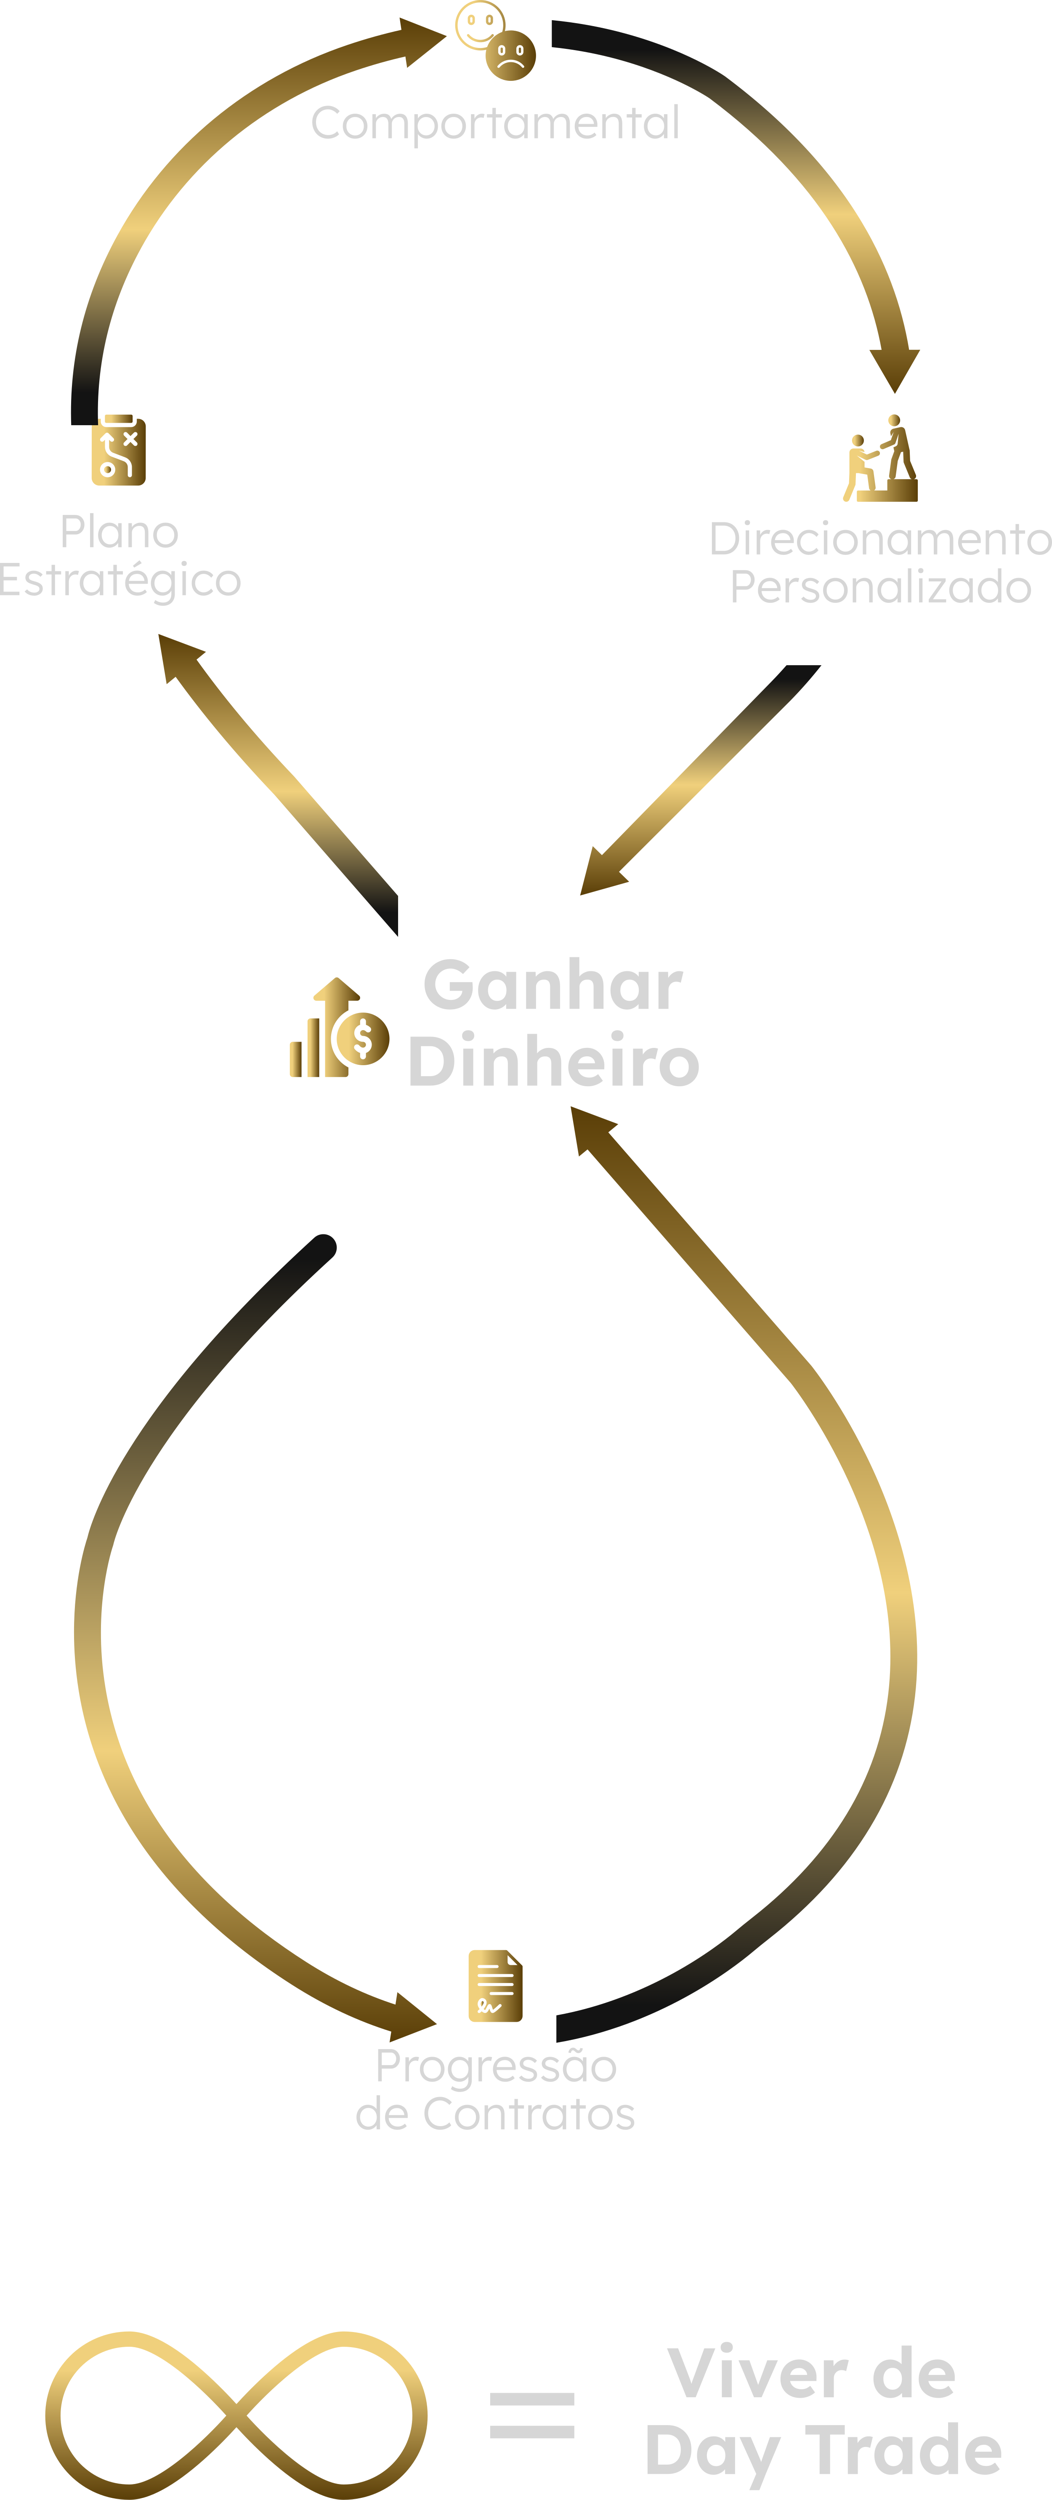 <svg xmlns="http://www.w3.org/2000/svg" xmlns:xlink="http://www.w3.org/1999/xlink" id="Camada_2" data-name="Camada 2" viewBox="0 0 548.36 1302.36"><defs><style> .cls-1 { fill: url(#Gradiente_sem_nome_10-5); } .cls-1, .cls-2, .cls-3, .cls-4, .cls-5, .cls-6, .cls-7, .cls-8, .cls-9, .cls-10, .cls-11, .cls-12, .cls-13, .cls-14, .cls-15, .cls-16, .cls-17, .cls-18, .cls-19, .cls-20, .cls-21 { stroke-width: 0px; } .cls-2 { fill: url(#Gradiente_sem_nome_10-2); } .cls-3 { fill: url(#Gradiente_sem_nome_10-14); fill-rule: evenodd; } .cls-4 { fill: url(#Gradiente_sem_nome_10-7); } .cls-5 { fill: url(#Gradiente_sem_nome_10-4); } .cls-6 { fill: url(#Gradiente_sem_nome_10-12); } .cls-7 { fill: url(#Gradiente_sem_nome_10-11); } .cls-8 { fill: #d6d6d6; } .cls-9 { fill: url(#Gradiente_sem_nome_88); } .cls-10 { fill: url(#Gradiente_sem_nome_10); } .cls-11 { fill: url(#Gradiente_sem_nome_10-10); } .cls-12 { fill: url(#Gradiente_sem_nome_81); } .cls-13 { fill: url(#Gradiente_sem_nome_10-13); } .cls-14 { fill: url(#Gradiente_sem_nome_83); } .cls-15 { fill: url(#Gradiente_sem_nome_91); } .cls-16 { fill: url(#Gradiente_sem_nome_92); } .cls-17 { fill: url(#Gradiente_sem_nome_83-2); } .cls-18 { fill: url(#Gradiente_sem_nome_10-3); } .cls-19 { fill: url(#Gradiente_sem_nome_10-8); } .cls-20 { fill: url(#Gradiente_sem_nome_10-6); } .cls-21 { fill: url(#Gradiente_sem_nome_10-9); } </style><linearGradient id="Gradiente_sem_nome_10" data-name="Gradiente sem nome 10" x1="123.26" y1="1214.66" x2="123.26" y2="1302.36" gradientUnits="userSpaceOnUse"><stop offset=".23" stop-color="#f0d07c"></stop><stop offset="1" stop-color="#5a3e07"></stop></linearGradient><linearGradient id="Gradiente_sem_nome_91" data-name="Gradiente sem nome 91" x1="2213.19" y1="-1481.14" x2="2701.08" y2="-1481.14" gradientTransform="translate(-1097.08 -1636.83) rotate(90)" gradientUnits="userSpaceOnUse"><stop offset="0" stop-color="#5a3e07"></stop><stop offset=".52" stop-color="#f0d07c"></stop><stop offset=".96" stop-color="#131313"></stop></linearGradient><linearGradient id="Gradiente_sem_nome_88" data-name="Gradiente sem nome 88" x1="2279.8" y1="-1230.27" x2="2700.92" y2="-1230.27" gradientTransform="translate(-1097.08 -1636.83) rotate(90)" gradientUnits="userSpaceOnUse"><stop offset=".03" stop-color="#131313"></stop><stop offset=".64" stop-color="#f0d07c"></stop><stop offset="1" stop-color="#5a3e07"></stop></linearGradient><linearGradient id="Gradiente_sem_nome_10-2" data-name="Gradiente sem nome 10" x1="410.32" y1="297.6" x2="413.93" y2="297.6" gradientTransform="translate(-356.02 -52.92)" xlink:href="#Gradiente_sem_nome_10"></linearGradient><linearGradient id="Gradiente_sem_nome_10-3" data-name="Gradiente sem nome 10" x1="403.82" y1="288.5" x2="432.01" y2="288.5" gradientTransform="translate(-356.02 -52.92)" xlink:href="#Gradiente_sem_nome_10"></linearGradient><linearGradient id="Gradiente_sem_nome_10-4" data-name="Gradiente sem nome 10" x1="410.71" y1="271.1" x2="425.16" y2="271.1" gradientTransform="translate(-356.02 -52.92)" xlink:href="#Gradiente_sem_nome_10"></linearGradient><linearGradient id="Gradiente_sem_nome_10-5" data-name="Gradiente sem nome 10" x1="424.65" y1="-156.11" x2="430.83" y2="-156.11" gradientTransform="translate(19.47 385.62)" xlink:href="#Gradiente_sem_nome_10"></linearGradient><linearGradient id="Gradiente_sem_nome_10-6" data-name="Gradiente sem nome 10" x1="443.56" y1="-166.62" x2="449.75" y2="-166.62" gradientTransform="translate(19.47 385.62)" xlink:href="#Gradiente_sem_nome_10"></linearGradient><linearGradient id="Gradiente_sem_nome_10-7" data-name="Gradiente sem nome 10" x1="419.95" y1="-143.68" x2="458.95" y2="-143.68" gradientTransform="translate(19.47 385.62)" xlink:href="#Gradiente_sem_nome_10"></linearGradient><linearGradient id="Gradiente_sem_nome_10-8" data-name="Gradiente sem nome 10" x1="1172.52" y1="80.64" x2="1200.64" y2="80.64" gradientTransform="translate(-928.24 954.05)" xlink:href="#Gradiente_sem_nome_10"></linearGradient><linearGradient id="Gradiente_sem_nome_10-9" data-name="Gradiente sem nome 10" x1="1178.77" y1="89.93" x2="1180.33" y2="89.93" gradientTransform="translate(-928.24 954.05)" xlink:href="#Gradiente_sem_nome_10"></linearGradient><linearGradient id="Gradiente_sem_nome_10-10" data-name="Gradiente sem nome 10" x1="618.07" y1="162.17" x2="645.57" y2="162.17" gradientTransform="translate(-442.55 379.08)" xlink:href="#Gradiente_sem_nome_10"></linearGradient><linearGradient id="Gradiente_sem_nome_10-11" data-name="Gradiente sem nome 10" x1="593.62" y1="172.87" x2="599.71" y2="172.87" gradientTransform="translate(-442.55 379.08)" xlink:href="#Gradiente_sem_nome_10"></linearGradient><linearGradient id="Gradiente_sem_nome_10-12" data-name="Gradiente sem nome 10" x1="605.9" y1="156.08" x2="630.25" y2="156.08" gradientTransform="translate(-442.55 379.08)" xlink:href="#Gradiente_sem_nome_10"></linearGradient><linearGradient id="Gradiente_sem_nome_10-13" data-name="Gradiente sem nome 10" x1="602.86" y1="166.78" x2="608.94" y2="166.78" gradientTransform="translate(-442.55 379.08)" xlink:href="#Gradiente_sem_nome_10"></linearGradient><linearGradient id="Gradiente_sem_nome_83" data-name="Gradiente sem nome 83" x1="1645.95" y1="-1232.05" x2="1858.35" y2="-1232.05" gradientTransform="translate(-1097.08 -1636.83) rotate(90)" gradientUnits="userSpaceOnUse"><stop offset="0" stop-color="#5a3e07"></stop><stop offset=".52" stop-color="#f0d07c"></stop><stop offset=".92" stop-color="#131313"></stop></linearGradient><linearGradient id="Gradiente_sem_nome_92" data-name="Gradiente sem nome 92" x1="1983.41" y1="-1462.39" x2="2103.37" y2="-1462.39" gradientTransform="translate(-1097.08 -1636.83) rotate(90)" gradientUnits="userSpaceOnUse"><stop offset=".06" stop-color="#131313"></stop><stop offset=".52" stop-color="#f0d07c"></stop><stop offset="1" stop-color="#5a3e07"></stop></linearGradient><linearGradient id="Gradiente_sem_nome_83-2" data-name="Gradiente sem nome 83" x1="1967.09" y1="-1242.1" x2="2124.93" y2="-1242.1" xlink:href="#Gradiente_sem_nome_83"></linearGradient><linearGradient id="Gradiente_sem_nome_81" data-name="Gradiente sem nome 81" x1="1647.31" y1="-1480.74" x2="1842.04" y2="-1480.74" gradientTransform="translate(-1097.08 -1636.83) rotate(90)" gradientUnits="userSpaceOnUse"><stop offset=".08" stop-color="#131313"></stop><stop offset=".52" stop-color="#f0d07c"></stop><stop offset="1" stop-color="#5a3e07"></stop></linearGradient><linearGradient id="Gradiente_sem_nome_10-14" data-name="Gradiente sem nome 10" x1="120.62" y1="111.91" x2="162.76" y2="111.91" gradientTransform="translate(116.64 -90.84)" xlink:href="#Gradiente_sem_nome_10"></linearGradient></defs><g id="Camada_1-2" data-name="Camada 1"><g><g><g><path class="cls-8" d="M357.84,1248.94l-10.16-25.49h5.79l5.32,13.8c.29.75.54,1.42.75,1.98.21.57.39,1.11.55,1.6.16.5.31.98.46,1.46.15.47.29.99.44,1.55l-1.06.04c.19-.75.38-1.45.56-2.09.18-.64.4-1.32.66-2.04.25-.72.56-1.55.93-2.49l5.03-13.8h5.75l-10.23,25.49h-4.77Z"></path><path class="cls-8" d="M378.81,1225.74c-1,0-1.77-.25-2.33-.75-.56-.5-.84-1.2-.84-2.09,0-.83.29-1.5.86-2.02.57-.52,1.34-.78,2.31-.78s1.77.25,2.33.75c.56.5.84,1.18.84,2.06,0,.83-.29,1.51-.86,2.04-.57.53-1.34.8-2.31.8ZM376.27,1248.94v-19.26h5.17v19.26h-5.17Z"></path><path class="cls-8" d="M393.02,1248.94l-8.08-19.26h5.68l5.13,14.38-1.2.22,5.39-14.6h5.53l-8.48,19.26h-3.97Z"></path><path class="cls-8" d="M417.23,1249.31c-2.09,0-3.91-.42-5.48-1.27-1.57-.85-2.78-2.01-3.64-3.5-.86-1.48-1.29-3.18-1.29-5.1,0-1.5.24-2.88.73-4.11s1.17-2.31,2.04-3.22c.87-.91,1.91-1.61,3.11-2.11,1.2-.5,2.51-.75,3.91-.75,1.31,0,2.52.24,3.64.73,1.12.49,2.08,1.16,2.9,2.02.81.86,1.44,1.88,1.88,3.06.44,1.18.63,2.45.58,3.81l-.04,1.6h-15.48l-.84-3.17h12.05l-.58.66v-.8c-.05-.66-.26-1.24-.64-1.77s-.86-.93-1.44-1.24c-.58-.3-1.24-.46-1.97-.46-1.07,0-1.97.21-2.71.62-.74.41-1.31,1.02-1.69,1.82-.39.8-.58,1.77-.58,2.91s.25,2.17.75,3.02c.5.85,1.2,1.51,2.11,1.99.91.47,1.99.71,3.22.71.85,0,1.63-.13,2.33-.4.7-.27,1.46-.73,2.26-1.38l2.48,3.46c-.71.63-1.48,1.16-2.33,1.58s-1.72.75-2.62.96c-.9.22-1.78.33-2.66.33Z"></path><path class="cls-8" d="M429.43,1248.94v-19.26h4.99l.18,6.19-.87-1.27c.29-1,.76-1.9,1.42-2.71s1.43-1.45,2.31-1.91c.89-.46,1.81-.69,2.79-.69.41,0,.81.04,1.2.11.39.07.72.16.98.25l-1.38,5.68c-.27-.15-.61-.27-1.04-.38s-.86-.16-1.29-.16c-.58,0-1.12.1-1.62.31-.5.21-.93.5-1.29.87-.36.38-.65.82-.86,1.33-.21.51-.31,1.07-.31,1.68v9.98h-5.21Z"></path><path class="cls-8" d="M464.1,1249.31c-1.7,0-3.21-.43-4.53-1.29-1.32-.86-2.37-2.04-3.13-3.53s-1.15-3.22-1.15-5.19.38-3.63,1.15-5.15c.76-1.52,1.81-2.71,3.13-3.57,1.32-.86,2.83-1.29,4.53-1.29.9,0,1.77.14,2.6.42.84.28,1.59.66,2.26,1.15.67.49,1.21,1.03,1.62,1.62.41.59.64,1.21.69,1.84l-1.31.25v-12.56h5.21v26.95h-4.92l-.22-4.44,1.02.11c-.05.61-.27,1.19-.66,1.75-.39.56-.9,1.06-1.55,1.51-.64.45-1.37.8-2.19,1.06s-1.67.38-2.57.38ZM465.26,1245.01c.97,0,1.82-.24,2.55-.73.73-.49,1.3-1.15,1.71-2,.41-.85.62-1.84.62-2.99s-.21-2.1-.62-2.95c-.41-.85-.98-1.52-1.71-2-.73-.49-1.58-.73-2.55-.73s-1.82.24-2.53.73c-.72.49-1.27,1.15-1.67,2s-.6,1.83-.6,2.95.2,2.14.6,2.99c.4.85.96,1.52,1.67,2,.72.49,1.56.73,2.53.73Z"></path><path class="cls-8" d="M489.3,1249.31c-2.09,0-3.91-.42-5.48-1.27-1.57-.85-2.78-2.01-3.64-3.5-.86-1.48-1.29-3.18-1.29-5.1,0-1.5.24-2.88.73-4.11s1.17-2.31,2.04-3.22c.87-.91,1.91-1.61,3.11-2.11,1.2-.5,2.51-.75,3.91-.75,1.31,0,2.52.24,3.64.73,1.12.49,2.08,1.16,2.9,2.02.81.86,1.44,1.88,1.88,3.06.44,1.18.63,2.45.58,3.81l-.04,1.6h-15.48l-.84-3.17h12.05l-.58.66v-.8c-.05-.66-.26-1.24-.64-1.77s-.86-.93-1.44-1.24c-.58-.3-1.24-.46-1.97-.46-1.07,0-1.97.21-2.71.62-.74.41-1.31,1.02-1.69,1.82-.39.8-.58,1.77-.58,2.91s.25,2.17.75,3.02c.5.85,1.2,1.51,2.11,1.99.91.47,1.99.71,3.22.71.85,0,1.63-.13,2.33-.4.7-.27,1.46-.73,2.26-1.38l2.48,3.46c-.71.63-1.48,1.16-2.33,1.58s-1.72.75-2.62.96c-.9.22-1.78.33-2.66.33Z"></path><path class="cls-8" d="M337.54,1288.94v-25.49h10.45c1.87,0,3.56.31,5.08.93s2.83,1.49,3.93,2.62,1.95,2.47,2.53,4.02.87,3.28.87,5.17-.29,3.59-.87,5.15c-.58,1.57-1.42,2.91-2.51,4.04s-2.4,2-3.93,2.62-3.23.93-5.1.93h-10.45ZM343,1284.97l-.58-.95h5.39c1.09,0,2.08-.19,2.95-.56.87-.38,1.62-.9,2.24-1.57s1.09-1.49,1.4-2.46c.32-.97.47-2.05.47-3.24s-.16-2.26-.47-3.22-.78-1.78-1.4-2.46-1.37-1.21-2.24-1.58c-.87-.38-1.86-.56-2.95-.56h-5.5l.69-.87v17.48Z"></path><path class="cls-8" d="M371.84,1289.31c-1.6,0-3.05-.44-4.33-1.31-1.29-.87-2.31-2.06-3.06-3.57-.75-1.5-1.13-3.23-1.13-5.17s.38-3.67,1.15-5.17c.76-1.5,1.8-2.68,3.11-3.53s2.8-1.27,4.48-1.27c.95,0,1.81.14,2.6.42.79.28,1.48.66,2.08,1.15.59.49,1.1,1.04,1.51,1.68.41.63.7,1.31.87,2.04l-1.09-.18v-4.7h5.13v19.26h-5.21v-4.62l1.17-.11c-.2.68-.51,1.32-.95,1.93-.44.61-.98,1.15-1.62,1.62-.64.47-1.37.85-2.17,1.13-.8.28-1.65.42-2.55.42ZM373.26,1284.83c.97,0,1.82-.23,2.55-.69.73-.46,1.29-1.11,1.69-1.95.4-.84.6-1.81.6-2.93s-.2-2.05-.6-2.88c-.4-.83-.96-1.47-1.69-1.95-.73-.47-1.58-.71-2.55-.71s-1.78.24-2.49.71c-.72.47-1.28,1.12-1.69,1.95-.41.83-.62,1.78-.62,2.88s.21,2.09.62,2.93c.41.84.98,1.49,1.69,1.95.72.46,1.55.69,2.49.69Z"></path><path class="cls-8" d="M390.59,1297.32l4.22-9.91.07,2.99-9.4-20.72h5.86l4.7,11.11c.19.41.38.89.56,1.44.18.55.33,1.06.46,1.55l-.87.4c.17-.41.35-.89.53-1.42.18-.53.37-1.1.56-1.71l4.04-11.36h5.9l-8.08,19.26-3.31,8.38h-5.24Z"></path><path class="cls-8" d="M427.23,1288.94v-20.57h-7.43v-4.92h20.54v4.92h-7.65v20.57h-5.46Z"></path><path class="cls-8" d="M441.94,1288.94v-19.26h4.99l.18,6.19-.87-1.27c.29-1,.76-1.9,1.42-2.71s1.43-1.45,2.31-1.91c.89-.46,1.81-.69,2.79-.69.41,0,.81.04,1.2.11.39.07.72.16.98.25l-1.38,5.68c-.27-.15-.61-.27-1.04-.38s-.86-.16-1.29-.16c-.58,0-1.12.1-1.62.31-.5.21-.93.5-1.29.87-.36.38-.65.82-.86,1.33-.21.51-.31,1.07-.31,1.68v9.98h-5.21Z"></path><path class="cls-8" d="M464.3,1289.31c-1.6,0-3.05-.44-4.33-1.31-1.29-.87-2.31-2.06-3.06-3.57-.75-1.5-1.13-3.23-1.13-5.17s.38-3.67,1.15-5.17c.76-1.5,1.8-2.68,3.11-3.53s2.8-1.27,4.48-1.27c.95,0,1.81.14,2.6.42.79.28,1.48.66,2.08,1.15.59.49,1.1,1.04,1.51,1.68.41.63.7,1.31.87,2.04l-1.09-.18v-4.7h5.13v19.26h-5.21v-4.62l1.17-.11c-.2.68-.51,1.32-.95,1.93-.44.61-.98,1.15-1.62,1.62-.64.47-1.37.85-2.17,1.13-.8.28-1.65.42-2.55.42ZM465.72,1284.83c.97,0,1.82-.23,2.55-.69.73-.46,1.29-1.11,1.69-1.95.4-.84.6-1.81.6-2.93s-.2-2.05-.6-2.88c-.4-.83-.96-1.47-1.69-1.95-.73-.47-1.58-.71-2.55-.71s-1.78.24-2.49.71c-.72.47-1.28,1.12-1.69,1.95-.41.83-.62,1.78-.62,2.88s.21,2.09.62,2.93c.41.84.98,1.49,1.69,1.95.72.46,1.55.69,2.49.69Z"></path><path class="cls-8" d="M488.33,1289.31c-1.7,0-3.21-.43-4.53-1.29-1.32-.86-2.37-2.04-3.13-3.53s-1.15-3.22-1.15-5.19.38-3.63,1.15-5.15c.76-1.52,1.81-2.71,3.13-3.57,1.32-.86,2.83-1.29,4.53-1.29.9,0,1.77.14,2.6.42.84.28,1.59.66,2.26,1.15.67.49,1.21,1.03,1.62,1.62.41.59.64,1.21.69,1.84l-1.31.25v-12.56h5.21v26.95h-4.92l-.22-4.44,1.02.11c-.05.61-.27,1.19-.66,1.75-.39.56-.9,1.06-1.55,1.51-.64.45-1.37.8-2.19,1.06s-1.67.38-2.57.38ZM489.5,1285.01c.97,0,1.82-.24,2.55-.73.73-.49,1.3-1.15,1.71-2,.41-.85.62-1.84.62-2.99s-.21-2.1-.62-2.95c-.41-.85-.98-1.52-1.71-2-.73-.49-1.58-.73-2.55-.73s-1.82.24-2.53.73c-.72.49-1.27,1.15-1.67,2s-.6,1.83-.6,2.95.2,2.14.6,2.99c.4.85.96,1.52,1.67,2,.72.49,1.56.73,2.53.73Z"></path><path class="cls-8" d="M513.53,1289.31c-2.09,0-3.91-.42-5.48-1.27-1.57-.85-2.78-2.01-3.64-3.5-.86-1.48-1.29-3.18-1.29-5.1,0-1.5.24-2.88.73-4.11s1.17-2.31,2.04-3.22c.87-.91,1.91-1.61,3.11-2.11,1.2-.5,2.51-.75,3.91-.75,1.31,0,2.52.24,3.64.73,1.12.49,2.08,1.16,2.9,2.02.81.86,1.44,1.88,1.88,3.06.44,1.18.63,2.45.58,3.81l-.04,1.6h-15.48l-.84-3.17h12.05l-.58.66v-.8c-.05-.66-.26-1.24-.64-1.77s-.86-.93-1.44-1.24c-.58-.3-1.24-.46-1.97-.46-1.07,0-1.97.21-2.71.62-.74.41-1.31,1.02-1.69,1.82-.39.8-.58,1.77-.58,2.91s.25,2.17.75,3.02c.5.85,1.2,1.51,2.11,1.99.91.47,1.99.71,3.22.71.85,0,1.63-.13,2.33-.4.7-.27,1.46-.73,2.26-1.38l2.48,3.46c-.71.63-1.48,1.16-2.33,1.58s-1.72.75-2.62.96c-.9.22-1.78.33-2.66.33Z"></path></g><g id="_1208_Continuum_Infinity_Loop_Time_" data-name="1208, Continuum, Infinity, Loop, Time,"><path class="cls-10" d="M179.06,1214.66c-10.14,0-23.19,7.04-38.81,20.94-7.38,6.57-13.53,13.06-17,16.89-3.47-3.83-9.62-10.32-17-16.89-15.61-13.89-28.67-20.94-38.81-20.94-24.18,0-43.85,19.67-43.85,43.85s19.67,43.85,43.85,43.85c10.14,0,23.19-7.05,38.81-20.94,7.38-6.57,13.53-13.06,17-16.89,3.47,3.83,9.62,10.32,17,16.89,15.61,13.89,28.67,20.94,38.81,20.94,24.18,0,43.85-19.67,43.85-43.85s-19.67-43.85-43.85-43.85ZM67.45,1294.38c-19.78,0-35.88-16.09-35.88-35.88s16.09-35.88,35.88-35.88c15.33,0,39.81,23.88,50.52,35.88-10.7,12-35.17,35.87-50.52,35.87ZM179.06,1294.38c-15.33,0-39.81-23.88-50.52-35.88,10.7-12,35.17-35.87,50.52-35.87,19.78,0,35.88,16.09,35.88,35.88s-16.09,35.88-35.88,35.88Z"></path></g><path class="cls-8" d="M255.51,1253.22v-6.54h43.86v6.54h-43.86ZM255.51,1270.34v-6.54h43.86v6.54h-43.86Z"></path></g><g><path class="cls-15" d="M392.2,1017.03c2.72-2.28,5.57-4.58,8.7-7.04,44.81-35.16,70.39-77.58,76.04-126.09,5.51-47.34-9.45-91.66-22.97-120.5-14.58-31.1-30.29-50.92-30.95-51.75-.06-.08-.13-.15-.19-.23l-105.75-121.49,5.18-4.26-24.83-9.32,4.34,26.17,4.49-3.69,105.9,121.66c2.52,3.21,60.56,78.59,50.87,161.8-5.2,44.66-29.01,83.92-70.77,116.69-3.25,2.54-6.21,4.94-9.04,7.32-10.14,8.49-44.93,34.97-93.21,43.68v14.28c52.95-8.92,91.16-37.99,102.2-47.23Z"></path><path class="cls-9" d="M203.05,1064.09l24.74-9.55-20.64-16.65-1.01,6.48c-15.09-4.87-30.67-12.07-46.58-22.23-60.04-38.35-95.23-86.42-104.6-142.87-7-42.17,3.82-73.58,3.93-73.88.1-.29.2-.62.26-.93.12-.56,13.14-57.34,114.11-149.3,2.86-2.6,3.07-7.03.46-9.89-2.6-2.86-7.03-3.06-9.89-.46-101.08,92.06-116.8,149.92-118.28,156.32-1.09,3.22-6.97,21.93-6.97,49.21,0,9.26.68,19.51,2.45,30.47,4.32,26.7,14.29,52.12,29.62,75.57,19.03,29.12,46.42,55.21,81.39,77.55,17.75,11.34,35.13,19.27,51.91,24.5l-.89,5.66Z"></path><g><g><path class="cls-8" d="M32.69,285.09v-16.8h6.65c.88,0,1.67.22,2.38.65.7.43,1.26,1.03,1.68,1.79.42.76.62,1.61.62,2.56,0,.99-.21,1.88-.62,2.65-.42.78-.98,1.39-1.68,1.85-.71.46-1.5.68-2.38.68h-4.78v6.62h-1.87ZM34.56,276.64h4.87c.5,0,.94-.15,1.33-.44s.71-.7.95-1.2.36-1.08.36-1.74c0-.59-.12-1.12-.36-1.6s-.56-.85-.95-1.13-.84-.42-1.33-.42h-4.87v6.53Z"></path><path class="cls-8" d="M46.94,285.09v-17.76h1.8v17.76h-1.8Z"></path><path class="cls-8" d="M56.95,285.33c-1.09,0-2.07-.28-2.95-.85-.88-.57-1.58-1.34-2.09-2.33-.51-.98-.77-2.1-.77-3.35s.26-2.38.79-3.36c.53-.98,1.24-1.74,2.12-2.3.89-.56,1.88-.84,2.99-.84.65,0,1.26.1,1.82.29.56.19,1.06.46,1.5.8.44.34.81.74,1.1,1.2.29.46.5.95.61,1.48l-.53-.26.07-3.24h1.8v12.53h-1.82v-3.07l.48-.31c-.11.48-.33.94-.65,1.38s-.71.83-1.16,1.16c-.46.34-.97.6-1.54.79-.57.19-1.16.29-1.79.29ZM57.36,283.6c.83,0,1.58-.2,2.23-.61.66-.41,1.17-.98,1.55-1.7.38-.73.56-1.56.56-2.48s-.19-1.75-.56-2.47c-.38-.72-.89-1.29-1.55-1.7s-1.4-.62-2.23-.62-1.6.21-2.24.62c-.65.42-1.16.98-1.54,1.7-.38.72-.56,1.54-.56,2.47s.18,1.73.55,2.46c.37.73.88,1.3,1.54,1.72.66.42,1.41.62,2.26.62Z"></path><path class="cls-8" d="M66.94,285.09v-12.53h1.78l.07,2.62-.29.12c.16-.54.47-1.04.94-1.49.46-.45,1.02-.81,1.67-1.09.65-.28,1.32-.42,2-.42.93,0,1.71.18,2.33.55.62.37,1.1.94,1.42,1.7.32.77.48,1.74.48,2.93v7.61h-1.82v-7.51c0-.83-.11-1.52-.32-2.05-.21-.54-.55-.93-1-1.19s-1-.38-1.66-.36c-.54,0-1.05.09-1.51.28-.46.18-.86.44-1.2.76-.34.32-.6.69-.79,1.1-.19.42-.29.86-.29,1.34v7.63h-1.8Z"></path><path class="cls-8" d="M86.3,285.33c-1.25,0-2.36-.28-3.32-.84-.97-.56-1.73-1.34-2.28-2.33s-.83-2.12-.83-3.38.28-2.36.83-3.34c.55-.98,1.31-1.74,2.28-2.3.97-.56,2.08-.84,3.32-.84s2.33.28,3.3.84c.97.56,1.73,1.33,2.28,2.3.55.98.83,2.09.83,3.34s-.28,2.39-.83,3.38c-.55.99-1.31,1.77-2.28,2.33-.97.56-2.07.84-3.3.84ZM86.3,283.63c.88,0,1.66-.21,2.35-.64.69-.42,1.22-1,1.61-1.73.38-.73.58-1.56.58-2.48s-.19-1.75-.58-2.47c-.38-.72-.92-1.28-1.61-1.69-.69-.41-1.47-.61-2.35-.61s-1.67.2-2.36.61c-.7.41-1.24.98-1.63,1.7-.39.73-.58,1.55-.56,2.46-.02.93.17,1.76.56,2.48.39.73.94,1.3,1.63,1.73s1.48.64,2.36.64Z"></path><path class="cls-8" d="M0,310.09v-16.8h10.18v1.82H1.87v13.15h8.26v1.82H0ZM.87,302.36v-1.82h7.97v1.82H.87Z"></path><path class="cls-8" d="M17.76,310.33c-1.07,0-2.03-.2-2.88-.6-.85-.4-1.52-.93-2.02-1.58l1.27-1.1c.46.56,1.01.98,1.64,1.27.63.29,1.34.43,2.12.43.4,0,.76-.04,1.08-.13s.6-.22.84-.4c.24-.18.42-.38.55-.62.13-.24.19-.5.19-.79,0-.53-.23-.97-.7-1.32-.21-.14-.5-.29-.89-.44-.38-.15-.85-.3-1.39-.44-.9-.26-1.64-.52-2.23-.78-.59-.26-1.06-.57-1.39-.92-.24-.29-.42-.6-.54-.94-.12-.34-.18-.7-.18-1.1,0-.51.11-.98.32-1.42.22-.43.52-.81.91-1.14s.86-.58,1.39-.74c.54-.17,1.12-.25,1.74-.25.59,0,1.18.08,1.75.24s1.11.39,1.61.7c.5.3.92.67,1.27,1.08l-1.1,1.2c-.3-.32-.64-.61-1.01-.86-.37-.25-.76-.46-1.16-.6s-.83-.22-1.26-.22c-.38,0-.74.05-1.07.14-.33.1-.61.23-.84.4s-.41.37-.53.61c-.12.24-.18.5-.18.79,0,.24.05.46.14.65s.23.36.41.5c.22.18.54.34.95.49.41.15.91.31,1.52.47.7.19,1.3.39,1.79.59.49.2.89.44,1.21.71.43.32.74.69.92,1.1s.28.89.28,1.42c0,.7-.2,1.33-.59,1.87s-.93.97-1.62,1.28c-.69.31-1.47.47-2.35.47Z"></path><path class="cls-8" d="M24.05,299.29v-1.73h7.8v1.73h-7.8ZM26.88,310.09v-15.82h1.8v15.82h-1.8Z"></path><path class="cls-8" d="M34.06,310.09v-12.53h1.8l.05,3.34-.19-.46c.18-.56.46-1.08.85-1.56s.86-.86,1.4-1.15c.54-.29,1.14-.43,1.8-.43.27,0,.53.02.77.06.24.04.44.09.6.16l-.5,2.02c-.21-.1-.42-.16-.64-.2s-.42-.06-.61-.06c-.54,0-1.03.1-1.46.29-.43.19-.8.46-1.1.8-.3.34-.54.74-.7,1.19-.16.45-.24.93-.24,1.44v7.1h-1.82Z"></path><path class="cls-8" d="M47.38,310.33c-1.09,0-2.07-.28-2.95-.85-.88-.57-1.58-1.34-2.09-2.33-.51-.98-.77-2.1-.77-3.35s.26-2.38.79-3.36c.53-.98,1.24-1.74,2.12-2.3.89-.56,1.88-.84,2.99-.84.65,0,1.26.1,1.82.29.56.19,1.06.46,1.5.8.44.34.81.74,1.1,1.2.29.46.5.95.61,1.48l-.53-.26.07-3.24h1.8v12.53h-1.82v-3.07l.48-.31c-.11.48-.33.94-.65,1.38s-.71.83-1.16,1.16c-.46.34-.97.6-1.54.79-.57.19-1.16.29-1.79.29ZM47.78,308.6c.83,0,1.58-.2,2.23-.61.66-.41,1.17-.98,1.55-1.7.38-.73.56-1.56.56-2.48s-.19-1.75-.56-2.47c-.38-.72-.89-1.29-1.55-1.7s-1.4-.62-2.23-.62-1.6.21-2.24.62c-.65.42-1.16.98-1.54,1.7-.38.72-.56,1.54-.56,2.47s.18,1.73.55,2.46c.37.73.88,1.3,1.54,1.72.66.42,1.41.62,2.26.62Z"></path><path class="cls-8" d="M56.26,299.29v-1.73h7.8v1.73h-7.8ZM59.09,310.09v-15.82h1.8v15.82h-1.8Z"></path><path class="cls-8" d="M71.66,310.33c-1.25,0-2.36-.27-3.32-.82s-1.72-1.3-2.27-2.28c-.54-.98-.82-2.1-.82-3.36,0-.98.15-1.86.46-2.65.3-.79.73-1.48,1.28-2.08.55-.59,1.21-1.05,1.98-1.38.77-.33,1.6-.49,2.5-.49.85,0,1.62.15,2.32.46.7.3,1.29.72,1.8,1.26s.88,1.17,1.14,1.91c.26.74.37,1.54.34,2.42l-.02.84h-10.44l-.26-1.51h9.34l-.43.41v-.58c-.03-.58-.2-1.13-.5-1.67-.3-.54-.73-.97-1.29-1.31-.55-.34-1.21-.5-1.98-.5-.9,0-1.67.18-2.33.54-.66.36-1.16.89-1.51,1.6-.35.7-.53,1.58-.53,2.62s.19,1.85.58,2.58c.38.73.93,1.29,1.64,1.69.71.4,1.57.6,2.58.6.59,0,1.18-.1,1.76-.3s1.23-.6,1.93-1.19l.94,1.3c-.37.37-.81.69-1.32.97-.51.28-1.07.5-1.68.67-.61.17-1.23.25-1.87.25ZM69.94,295.72l-.65-.98,3.41-2.86,1.18,1.51-3.94,2.33Z"></path><path class="cls-8" d="M84.91,315.61c-.93,0-1.81-.14-2.64-.43s-1.52-.65-2.06-1.08l.72-1.51c.32.26.69.48,1.12.68s.88.36,1.38.48,1,.18,1.51.18c.93,0,1.72-.17,2.37-.52.65-.34,1.14-.85,1.49-1.52.34-.67.52-1.5.52-2.5v-2.4l.29-.07c-.14.61-.46,1.17-.94,1.69-.48.52-1.06.94-1.75,1.25-.69.31-1.42.47-2.18.47-1.17,0-2.21-.28-3.13-.84-.92-.56-1.64-1.33-2.17-2.32s-.79-2.1-.79-3.35.27-2.39.8-3.37c.54-.98,1.26-1.76,2.17-2.32.91-.56,1.94-.84,3.07-.84.5,0,.98.06,1.44.18.46.12.89.29,1.29.52.39.22.75.48,1.07.77.32.29.59.6.8.94.22.34.37.68.47,1.03l-.5-.07.07-3.1h1.8v11.76c0,1.01-.14,1.9-.43,2.68-.29.78-.71,1.43-1.26,1.97s-1.21.94-1.97,1.22c-.76.28-1.6.42-2.53.42ZM84.94,308.6c.85,0,1.61-.2,2.27-.61.66-.41,1.19-.97,1.57-1.69.38-.72.58-1.55.58-2.5s-.19-1.75-.56-2.47c-.38-.72-.9-1.29-1.57-1.7s-1.43-.62-2.28-.62-1.63.21-2.29.62-1.19.98-1.57,1.7c-.38.72-.58,1.54-.58,2.47s.19,1.73.56,2.46c.38.73.9,1.3,1.56,1.72.66.42,1.44.62,2.31.62Z"></path><path class="cls-8" d="M95.98,294.85c-.45,0-.79-.12-1.02-.35-.23-.23-.35-.55-.35-.95s.12-.72.36-.96c.24-.24.58-.36,1.01-.36s.77.12,1.01.35.36.56.36.97c0,.38-.12.7-.36.94-.24.24-.58.36-1.01.36ZM95.09,310.09v-12.53h1.8v12.53h-1.8Z"></path><path class="cls-8" d="M106.1,310.33c-1.18,0-2.24-.28-3.17-.85-.93-.57-1.66-1.34-2.2-2.33-.54-.98-.8-2.1-.8-3.35s.27-2.36.8-3.35c.54-.98,1.27-1.76,2.2-2.32.93-.56,1.99-.84,3.19-.84,1.07,0,2.05.21,2.93.64.88.42,1.58,1.01,2.11,1.76l-1.06,1.3c-.3-.4-.67-.75-1.09-1.06-.42-.3-.88-.54-1.37-.71s-.97-.25-1.45-.25c-.85,0-1.61.21-2.28.64s-1.21,1-1.6,1.72c-.39.72-.59,1.54-.59,2.47s.2,1.76.59,2.48c.39.73.92,1.3,1.6,1.72s1.42.62,2.26.62c.48,0,.95-.08,1.42-.23.46-.15.9-.37,1.32-.66.42-.29.8-.65,1.15-1.08l1.05,1.3c-.54.72-1.27,1.3-2.18,1.73-.91.43-1.86.65-2.83.65Z"></path><path class="cls-8" d="M118.99,310.33c-1.25,0-2.36-.28-3.32-.84-.97-.56-1.73-1.34-2.28-2.33-.55-.99-.83-2.12-.83-3.38s.28-2.36.83-3.34c.55-.98,1.31-1.74,2.28-2.3.97-.56,2.08-.84,3.32-.84s2.33.28,3.3.84c.97.56,1.73,1.33,2.28,2.3.55.98.83,2.09.83,3.34s-.28,2.39-.83,3.38c-.55.99-1.31,1.77-2.28,2.33-.97.56-2.07.84-3.3.84ZM118.99,308.63c.88,0,1.66-.21,2.35-.64s1.22-1,1.61-1.73c.38-.73.58-1.56.58-2.48s-.19-1.75-.58-2.47c-.38-.72-.92-1.28-1.61-1.69-.69-.41-1.47-.61-2.35-.61s-1.67.2-2.37.61c-.7.41-1.24.98-1.63,1.7-.39.73-.58,1.55-.56,2.46-.02.93.17,1.76.56,2.48.39.73.94,1.3,1.63,1.73.7.42,1.48.64,2.37.64Z"></path></g><g><circle class="cls-2" cx="56.1" cy="244.68" r="1.81"></circle><path class="cls-18" d="M74.83,219.34c-.75-.75-1.75-1.16-2.81-1.16h-.72s0,1.44,0,1.44c0,1.59-1.3,2.89-2.89,2.89h-13c-1.59,0-2.89-1.3-2.89-2.89v-1.44s-.73,0-.73,0c-2.19,0-3.97,1.78-3.97,3.97l-.03,26.86c0,1.06.41,2.06,1.16,2.81s1.75,1.16,2.81,1.16h20.22c2.19,0,3.97-1.78,3.97-3.97l.03-26.86c0-1.06-.41-2.06-1.16-2.81ZM52.13,244.68c0-2.19,1.78-3.97,3.97-3.97s3.97,1.78,3.97,3.97-1.78,3.97-3.97,3.97-3.97-1.78-3.97-3.97ZM64.7,226.93c-.42-.42-.42-1.11,0-1.53.42-.42,1.11-.42,1.53,0l1.79,1.79,1.79-1.79c.42-.42,1.11-.42,1.53,0,.42.42.42,1.11,0,1.53l-1.79,1.79,1.79,1.79c.42.42.42,1.11,0,1.53-.21.21-.49.32-.77.32s-.55-.11-.77-.32l-1.79-1.79-1.79,1.79c-.21.21-.49.32-.77.32s-.55-.11-.77-.32c-.42-.42-.42-1.11,0-1.53l1.79-1.79-1.79-1.79ZM55.03,225.73c.42-.42,1.11-.42,1.53,0l2.56,2.56c.42.42.42,1.11,0,1.53-.21.21-.49.32-.77.32s-.55-.11-.77-.32l-.71-.71v3.74c0,1.34.84,2.56,2.1,3.04l6.3,2.39c2.09.79,3.49,2.83,3.49,5.06v4.21c0,.6-.49,1.08-1.08,1.08s-1.08-.49-1.08-1.08v-4.21c0-1.34-.84-2.56-2.1-3.04l-6.3-2.39c-2.09-.79-3.49-2.83-3.49-5.06v-3.75s-.71.71-.71.71c-.42.42-1.11.42-1.53,0s-.42-1.11,0-1.53l2.55-2.55Z"></path><path class="cls-5" d="M54.69,219.62c0,.4.32.72.72.72h13c.4,0,.72-.32.72-.72v-2.89c0-.4-.32-.72-.72-.72h-13c-.4,0-.72.32-.72.72v2.89Z"></path></g></g><g><g><path class="cls-8" d="M371.09,288.84v-16.8h6.34c1.15,0,2.2.21,3.16.61.95.41,1.78.99,2.48,1.74.7.75,1.25,1.64,1.63,2.66.38,1.03.58,2.15.58,3.38s-.19,2.36-.58,3.4c-.38,1.03-.92,1.92-1.62,2.66s-1.52,1.32-2.48,1.73c-.96.41-2.02.61-3.17.61h-6.34ZM372.97,287.35l-.22-.34h4.56c.88,0,1.69-.16,2.44-.47.74-.31,1.38-.76,1.92-1.34s.95-1.28,1.25-2.08c.3-.8.44-1.7.44-2.69s-.15-1.89-.44-2.69c-.3-.8-.72-1.49-1.26-2.08s-1.18-1.03-1.92-1.34c-.74-.31-1.54-.47-2.42-.47h-4.63l.29-.29v13.78Z"></path><path class="cls-8" d="M389.58,273.6c-.45,0-.79-.12-1.02-.35-.23-.23-.35-.55-.35-.95s.12-.72.36-.96c.24-.24.58-.36,1.01-.36s.77.12,1.01.35.36.55.36.97c0,.38-.12.7-.36.94-.24.24-.58.36-1.01.36ZM388.69,288.84v-12.53h1.8v12.53h-1.8Z"></path><path class="cls-8" d="M394.42,288.84v-12.53h1.8l.05,3.34-.19-.46c.18-.56.46-1.08.85-1.56.39-.48.86-.86,1.4-1.15.54-.29,1.14-.43,1.8-.43.27,0,.53.02.77.06.24.04.44.09.6.16l-.5,2.02c-.21-.1-.42-.16-.64-.2-.22-.04-.42-.06-.61-.06-.54,0-1.03.1-1.46.29-.43.19-.8.46-1.1.8s-.54.74-.7,1.19c-.16.45-.24.93-.24,1.44v7.1h-1.82Z"></path><path class="cls-8" d="M408.37,289.08c-1.25,0-2.36-.27-3.32-.82-.97-.54-1.72-1.3-2.27-2.28-.54-.97-.82-2.1-.82-3.36,0-.97.15-1.86.46-2.65.3-.79.73-1.48,1.28-2.08.55-.59,1.21-1.05,1.98-1.38s1.6-.49,2.5-.49c.85,0,1.62.15,2.32.46.7.3,1.3.72,1.8,1.26.5.54.88,1.17,1.14,1.91.26.74.37,1.54.34,2.43l-.02.84h-10.44l-.26-1.51h9.34l-.43.41v-.58c-.03-.57-.2-1.13-.5-1.67-.3-.54-.73-.97-1.28-1.31-.55-.34-1.21-.5-1.98-.5-.9,0-1.67.18-2.33.54s-1.16.89-1.51,1.6-.53,1.58-.53,2.62.19,1.85.58,2.58.93,1.29,1.64,1.69,1.57.6,2.58.6c.59,0,1.18-.1,1.76-.3.58-.2,1.23-.6,1.93-1.19l.94,1.3c-.37.37-.81.69-1.32.97-.51.28-1.07.5-1.68.67-.61.17-1.23.25-1.87.25Z"></path><path class="cls-8" d="M421.61,289.08c-1.18,0-2.24-.29-3.17-.85-.93-.57-1.66-1.34-2.2-2.33-.54-.98-.8-2.1-.8-3.35s.27-2.36.8-3.35,1.27-1.76,2.2-2.32c.93-.56,1.99-.84,3.19-.84,1.07,0,2.05.21,2.93.64.88.42,1.58,1.01,2.11,1.76l-1.06,1.3c-.3-.4-.67-.75-1.09-1.06-.42-.3-.88-.54-1.37-.71s-.97-.25-1.45-.25c-.85,0-1.61.21-2.28.64s-1.2,1-1.6,1.72c-.39.72-.59,1.54-.59,2.47s.2,1.76.59,2.48c.39.73.92,1.3,1.6,1.72s1.42.62,2.26.62c.48,0,.95-.08,1.42-.23.46-.15.9-.37,1.32-.66.42-.29.8-.65,1.15-1.08l1.06,1.29c-.54.72-1.27,1.3-2.18,1.73s-1.86.65-2.83.65Z"></path><path class="cls-8" d="M430.33,273.6c-.45,0-.79-.12-1.02-.35-.23-.23-.35-.55-.35-.95s.12-.72.36-.96c.24-.24.58-.36,1.01-.36s.77.12,1.01.35.36.55.36.97c0,.38-.12.7-.36.94-.24.24-.58.36-1.01.36ZM429.44,288.84v-12.53h1.8v12.53h-1.8Z"></path><path class="cls-8" d="M440.72,289.08c-1.25,0-2.36-.28-3.32-.84-.97-.56-1.73-1.34-2.28-2.33-.55-.99-.83-2.12-.83-3.38s.28-2.36.83-3.34c.55-.98,1.31-1.74,2.28-2.3.97-.56,2.08-.84,3.32-.84s2.33.28,3.3.84c.97.56,1.73,1.33,2.28,2.3s.83,2.09.83,3.34-.28,2.39-.83,3.38-1.31,1.77-2.28,2.33c-.97.56-2.07.84-3.3.84ZM440.72,287.38c.88,0,1.66-.21,2.35-.63.69-.42,1.22-1,1.61-1.73s.58-1.56.58-2.48-.19-1.75-.58-2.47c-.38-.72-.92-1.28-1.61-1.69-.69-.41-1.47-.61-2.35-.61s-1.67.2-2.36.61c-.7.41-1.24.98-1.63,1.7-.39.73-.58,1.55-.56,2.46-.02.93.17,1.76.56,2.48s.94,1.3,1.63,1.73c.7.42,1.48.63,2.36.63Z"></path><path class="cls-8" d="M449.74,288.84v-12.53h1.78l.07,2.62-.29.12c.16-.54.47-1.04.94-1.49.46-.45,1.02-.81,1.67-1.09.65-.28,1.32-.42,2-.42.93,0,1.7.19,2.33.55s1.1.94,1.42,1.7c.32.77.48,1.74.48,2.93v7.61h-1.82v-7.51c0-.83-.11-1.52-.32-2.05-.22-.54-.55-.93-1-1.19-.45-.26-1-.38-1.66-.36-.54,0-1.05.09-1.51.28s-.86.44-1.2.76-.6.69-.79,1.1c-.19.42-.29.86-.29,1.34v7.63h-1.8Z"></path><path class="cls-8" d="M468.46,289.08c-1.09,0-2.07-.29-2.95-.85-.88-.57-1.58-1.34-2.09-2.33-.51-.98-.77-2.1-.77-3.35s.26-2.38.79-3.36,1.24-1.74,2.12-2.3c.89-.56,1.88-.84,2.99-.84.66,0,1.26.1,1.82.29.56.19,1.06.46,1.5.8.44.35.81.74,1.1,1.2.3.46.5.95.61,1.47l-.53-.26.07-3.24h1.8v12.53h-1.82v-3.07l.48-.31c-.11.48-.33.94-.65,1.38-.32.44-.71.83-1.16,1.16s-.97.6-1.54.79c-.57.19-1.16.29-1.79.29ZM468.87,287.35c.83,0,1.58-.21,2.23-.61.66-.41,1.17-.98,1.55-1.71s.56-1.56.56-2.48-.19-1.75-.56-2.47c-.38-.72-.89-1.29-1.55-1.71s-1.4-.62-2.23-.62-1.6.21-2.24.62c-.65.42-1.16.98-1.54,1.71-.38.72-.56,1.54-.56,2.47s.18,1.73.55,2.46.88,1.3,1.54,1.71c.66.42,1.41.62,2.26.62Z"></path><path class="cls-8" d="M478.42,288.84v-12.53h1.8l.05,2.86-.36.12c.13-.48.34-.92.64-1.31.3-.39.65-.73,1.07-1.02.42-.29.87-.51,1.37-.66.5-.15,1.02-.23,1.56-.23.66,0,1.24.11,1.76.32.52.22.96.59,1.32,1.11.36.52.64,1.2.83,2.05l-.43-.21.17-.41c.16-.37.4-.72.71-1.07.31-.34.67-.65,1.08-.92s.86-.48,1.34-.64c.49-.15.99-.23,1.5-.23.88,0,1.62.19,2.23.56.61.38,1.07.95,1.38,1.72.31.77.47,1.74.47,2.93v7.56h-1.85v-7.46c0-.83-.1-1.51-.31-2.04-.21-.53-.52-.92-.92-1.19-.41-.26-.92-.39-1.55-.39-.54,0-1.04.09-1.5.28s-.85.44-1.18.77c-.33.33-.58.7-.77,1.12s-.28.86-.28,1.34v7.58h-1.82v-7.49c0-.8-.11-1.46-.32-1.99s-.53-.93-.95-1.2c-.42-.27-.93-.41-1.54-.41-.53,0-1.02.09-1.46.28s-.84.44-1.16.76-.58.69-.77,1.1c-.18.42-.28.87-.28,1.34v7.61h-1.82Z"></path><path class="cls-8" d="M505.83,289.08c-1.25,0-2.36-.27-3.32-.82-.97-.54-1.72-1.3-2.27-2.28-.54-.97-.82-2.1-.82-3.36,0-.97.15-1.86.46-2.65.3-.79.73-1.48,1.28-2.08.55-.59,1.21-1.05,1.98-1.38s1.6-.49,2.5-.49c.85,0,1.62.15,2.32.46.7.3,1.3.72,1.8,1.26.5.54.88,1.17,1.14,1.91.26.74.37,1.54.34,2.43l-.02.84h-10.44l-.26-1.51h9.34l-.43.41v-.58c-.03-.57-.2-1.13-.5-1.67-.3-.54-.73-.97-1.28-1.31-.55-.34-1.21-.5-1.98-.5-.9,0-1.67.18-2.33.54s-1.16.89-1.51,1.6-.53,1.58-.53,2.62.19,1.85.58,2.58.93,1.29,1.64,1.69,1.57.6,2.58.6c.59,0,1.18-.1,1.76-.3.58-.2,1.23-.6,1.93-1.19l.94,1.3c-.37.37-.81.69-1.32.97-.51.28-1.07.5-1.68.67-.61.17-1.23.25-1.87.25Z"></path><path class="cls-8" d="M513.8,288.84v-12.53h1.78l.07,2.62-.29.12c.16-.54.47-1.04.94-1.49.46-.45,1.02-.81,1.67-1.09.65-.28,1.32-.42,2-.42.93,0,1.7.19,2.33.55s1.1.94,1.42,1.7c.32.77.48,1.74.48,2.93v7.61h-1.82v-7.51c0-.83-.11-1.52-.32-2.05-.22-.54-.55-.93-1-1.19-.45-.26-1-.38-1.66-.36-.54,0-1.05.09-1.51.28s-.86.44-1.2.76-.6.69-.79,1.1c-.19.42-.29.86-.29,1.34v7.63h-1.8Z"></path><path class="cls-8" d="M526.52,278.04v-1.73h7.8v1.73h-7.8ZM529.35,288.84v-15.82h1.8v15.82h-1.8Z"></path><path class="cls-8" d="M541.95,289.08c-1.25,0-2.36-.28-3.32-.84-.97-.56-1.73-1.34-2.28-2.33-.55-.99-.83-2.12-.83-3.38s.28-2.36.83-3.34c.55-.98,1.31-1.74,2.28-2.3.97-.56,2.08-.84,3.32-.84s2.33.28,3.3.84c.97.56,1.73,1.33,2.28,2.3s.83,2.09.83,3.34-.28,2.39-.83,3.38-1.31,1.77-2.28,2.33c-.97.56-2.07.84-3.3.84ZM541.95,287.38c.88,0,1.66-.21,2.35-.63.69-.42,1.22-1,1.61-1.73s.58-1.56.58-2.48-.19-1.75-.58-2.47c-.38-.72-.92-1.28-1.61-1.69-.69-.41-1.47-.61-2.35-.61s-1.67.2-2.36.61c-.7.41-1.24.98-1.63,1.7-.39.73-.58,1.55-.56,2.46-.02.93.17,1.76.56,2.48s.94,1.3,1.63,1.73c.7.42,1.48.63,2.36.63Z"></path><path class="cls-8" d="M382.01,313.84v-16.8h6.65c.88,0,1.67.22,2.38.65s1.26,1.03,1.68,1.79c.42.76.62,1.61.62,2.56,0,.99-.21,1.88-.62,2.65s-.98,1.39-1.68,1.85c-.7.46-1.5.68-2.38.68h-4.78v6.62h-1.87ZM383.89,305.39h4.87c.5,0,.94-.15,1.33-.44.39-.29.71-.7.95-1.2s.36-1.08.36-1.74c0-.59-.12-1.12-.36-1.6-.24-.47-.56-.85-.95-1.13-.39-.28-.84-.42-1.33-.42h-4.87v6.53Z"></path><path class="cls-8" d="M401.5,314.08c-1.25,0-2.36-.27-3.32-.82-.97-.54-1.72-1.3-2.27-2.28-.54-.97-.82-2.1-.82-3.36,0-.97.15-1.86.46-2.65.3-.79.73-1.48,1.28-2.08.55-.59,1.21-1.05,1.98-1.38s1.6-.49,2.5-.49c.85,0,1.62.15,2.32.46.7.3,1.3.72,1.8,1.26.5.54.88,1.17,1.14,1.91.26.74.37,1.54.34,2.43l-.02.84h-10.44l-.26-1.51h9.34l-.43.41v-.58c-.03-.57-.2-1.13-.5-1.67-.3-.54-.73-.97-1.28-1.31-.55-.34-1.21-.5-1.98-.5-.9,0-1.67.18-2.33.54s-1.16.89-1.51,1.6-.53,1.58-.53,2.62.19,1.85.58,2.58.93,1.29,1.64,1.69,1.57.6,2.58.6c.59,0,1.18-.1,1.76-.3.58-.2,1.23-.6,1.93-1.19l.94,1.3c-.37.37-.81.69-1.32.97-.51.28-1.07.5-1.68.67-.61.17-1.23.25-1.87.25Z"></path><path class="cls-8" d="M409.47,313.84v-12.53h1.8l.05,3.34-.19-.46c.18-.56.46-1.08.85-1.56.39-.48.86-.86,1.4-1.15.54-.29,1.14-.43,1.8-.43.27,0,.53.02.77.06.24.04.44.09.6.16l-.5,2.02c-.21-.1-.42-.16-.64-.2-.22-.04-.42-.06-.61-.06-.54,0-1.03.1-1.46.29-.43.19-.8.46-1.1.8s-.54.74-.7,1.19c-.16.45-.24.93-.24,1.44v7.1h-1.82Z"></path><path class="cls-8" d="M422.53,314.08c-1.07,0-2.03-.2-2.88-.6-.85-.4-1.52-.93-2.02-1.58l1.27-1.1c.46.56,1.01.98,1.64,1.27.63.29,1.34.43,2.12.43.4,0,.76-.04,1.08-.13.32-.09.6-.22.84-.4.24-.18.42-.38.55-.62s.19-.5.19-.79c0-.53-.23-.97-.7-1.32-.21-.14-.5-.29-.89-.44s-.85-.3-1.39-.44c-.9-.26-1.64-.52-2.23-.78-.59-.26-1.06-.57-1.39-.92-.24-.29-.42-.6-.54-.94-.12-.34-.18-.7-.18-1.1,0-.51.11-.98.32-1.42s.52-.81.91-1.14c.39-.33.86-.58,1.39-.74s1.12-.25,1.74-.25c.59,0,1.18.08,1.75.24s1.11.39,1.61.7c.5.3.92.67,1.27,1.08l-1.1,1.2c-.3-.32-.64-.61-1.01-.87-.37-.25-.76-.46-1.16-.6-.41-.14-.83-.21-1.26-.21-.38,0-.74.05-1.07.14-.33.1-.61.23-.84.4-.23.17-.41.37-.53.61-.12.24-.18.5-.18.79,0,.24.05.46.14.65.1.19.23.36.41.5.22.18.54.34.95.49.41.15.92.31,1.52.47.7.19,1.3.39,1.79.59.49.2.89.44,1.21.71.43.32.74.69.92,1.1.18.42.28.89.28,1.42,0,.71-.2,1.33-.59,1.87-.39.54-.93.97-1.62,1.28-.69.31-1.47.47-2.35.47Z"></path><path class="cls-8" d="M435.46,314.08c-1.25,0-2.36-.28-3.32-.84-.97-.56-1.73-1.34-2.28-2.33-.55-.99-.83-2.12-.83-3.38s.28-2.36.83-3.34c.55-.98,1.31-1.74,2.28-2.3.97-.56,2.08-.84,3.32-.84s2.33.28,3.3.84c.97.56,1.73,1.33,2.28,2.3s.83,2.09.83,3.34-.28,2.39-.83,3.38-1.31,1.77-2.28,2.33c-.97.56-2.07.84-3.3.84ZM435.46,312.38c.88,0,1.66-.21,2.35-.63.69-.42,1.22-1,1.61-1.73s.58-1.56.58-2.48-.19-1.75-.58-2.47c-.38-.72-.92-1.28-1.61-1.69-.69-.41-1.47-.61-2.35-.61s-1.67.2-2.36.61c-.7.41-1.24.98-1.63,1.7-.39.73-.58,1.55-.56,2.46-.02.93.17,1.76.56,2.48s.94,1.3,1.63,1.73c.7.42,1.48.63,2.36.63Z"></path><path class="cls-8" d="M444.49,313.84v-12.53h1.78l.07,2.62-.29.12c.16-.54.47-1.04.94-1.49.46-.45,1.02-.81,1.67-1.09.65-.28,1.32-.42,2-.42.93,0,1.7.19,2.33.55s1.1.94,1.42,1.7c.32.77.48,1.74.48,2.93v7.61h-1.82v-7.51c0-.83-.11-1.52-.32-2.05-.22-.54-.55-.93-1-1.19-.45-.26-1-.38-1.66-.36-.54,0-1.05.09-1.51.28s-.86.44-1.2.76-.6.69-.79,1.1c-.19.42-.29.86-.29,1.34v7.63h-1.8Z"></path><path class="cls-8" d="M463.21,314.08c-1.09,0-2.07-.29-2.95-.85-.88-.57-1.58-1.34-2.09-2.33-.51-.98-.77-2.1-.77-3.35s.26-2.38.79-3.36,1.24-1.74,2.12-2.3c.89-.56,1.88-.84,2.99-.84.66,0,1.26.1,1.82.29.56.19,1.06.46,1.5.8.44.35.81.74,1.1,1.2.3.46.5.95.61,1.47l-.53-.26.07-3.24h1.8v12.53h-1.82v-3.07l.48-.31c-.11.48-.33.94-.65,1.38-.32.44-.71.83-1.16,1.16s-.97.6-1.54.79c-.57.19-1.16.29-1.79.29ZM463.61,312.35c.83,0,1.58-.21,2.23-.61.66-.41,1.17-.98,1.55-1.71s.56-1.56.56-2.48-.19-1.75-.56-2.47c-.38-.72-.89-1.29-1.55-1.71s-1.4-.62-2.23-.62-1.6.21-2.24.62c-.65.42-1.16.98-1.54,1.71-.38.72-.56,1.54-.56,2.47s.18,1.73.55,2.46.88,1.3,1.54,1.71c.66.42,1.41.62,2.26.62Z"></path><path class="cls-8" d="M473.24,313.84v-17.76h1.8v17.76h-1.8Z"></path><path class="cls-8" d="M479.96,298.6c-.45,0-.79-.12-1.02-.35-.23-.23-.35-.55-.35-.95s.12-.72.36-.96c.24-.24.58-.36,1.01-.36s.77.12,1.01.35.36.55.36.97c0,.38-.12.7-.36.94-.24.24-.58.36-1.01.36ZM479.07,313.84v-12.53h1.8v12.53h-1.8Z"></path><path class="cls-8" d="M484.11,313.84v-1.56l6.91-9.74.22.38h-7.13v-1.61h8.81v1.54l-6.89,9.72-.24-.36h7.39v1.63h-9.07Z"></path><path class="cls-8" d="M500.6,314.08c-1.09,0-2.07-.29-2.95-.85-.88-.57-1.58-1.34-2.09-2.33-.51-.98-.77-2.1-.77-3.35s.26-2.38.79-3.36,1.24-1.74,2.12-2.3c.89-.56,1.88-.84,2.99-.84.66,0,1.26.1,1.82.29.56.19,1.06.46,1.5.8.44.35.81.74,1.1,1.2.3.46.5.95.61,1.47l-.53-.26.07-3.24h1.8v12.53h-1.82v-3.07l.48-.31c-.11.48-.33.94-.65,1.38-.32.44-.71.83-1.16,1.16s-.97.6-1.54.79c-.57.19-1.16.29-1.79.29ZM501,312.35c.83,0,1.58-.21,2.23-.61.66-.41,1.17-.98,1.55-1.71s.56-1.56.56-2.48-.19-1.75-.56-2.47c-.38-.72-.89-1.29-1.55-1.71s-1.4-.62-2.23-.62-1.6.21-2.24.62c-.65.42-1.16.98-1.54,1.71-.38.72-.56,1.54-.56,2.47s.18,1.73.55,2.46.88,1.3,1.54,1.71c.66.42,1.41.62,2.26.62Z"></path><path class="cls-8" d="M515.67,314.08c-1.14,0-2.16-.28-3.06-.84-.9-.56-1.62-1.33-2.14-2.32-.52-.98-.78-2.1-.78-3.35s.26-2.39.79-3.37c.53-.98,1.24-1.76,2.14-2.32.9-.56,1.9-.84,3.02-.84.62,0,1.23.1,1.81.29.58.19,1.11.46,1.57.8.46.35.85.74,1.15,1.18.3.44.49.9.55,1.38l-.55-.19v-8.42h1.8v17.76h-1.78l-.05-3.12.46-.17c-.06.45-.24.88-.54,1.31-.3.42-.67.8-1.12,1.14s-.96.6-1.52.79c-.57.19-1.16.29-1.76.29ZM515.93,312.43c.83,0,1.58-.21,2.23-.62s1.17-.99,1.55-1.73c.38-.74.56-1.58.56-2.52s-.19-1.78-.56-2.51c-.38-.73-.89-1.3-1.55-1.73-.66-.42-1.4-.63-2.23-.63s-1.62.21-2.27.63c-.65.43-1.16,1-1.54,1.73-.38.73-.56,1.56-.56,2.51s.18,1.76.55,2.5c.37.74.88,1.32,1.54,1.74.66.42,1.42.64,2.28.64Z"></path><path class="cls-8" d="M531.03,314.08c-1.25,0-2.36-.28-3.32-.84-.97-.56-1.73-1.34-2.28-2.33-.55-.99-.83-2.12-.83-3.38s.28-2.36.83-3.34c.55-.98,1.31-1.74,2.28-2.3.97-.56,2.08-.84,3.32-.84s2.33.28,3.3.84c.97.56,1.73,1.33,2.28,2.3s.83,2.09.83,3.34-.28,2.39-.83,3.38-1.31,1.77-2.28,2.33c-.97.56-2.07.84-3.3.84ZM531.03,312.38c.88,0,1.66-.21,2.35-.63.69-.42,1.22-1,1.61-1.73s.58-1.56.58-2.48-.19-1.75-.58-2.47c-.38-.72-.92-1.28-1.61-1.69-.69-.41-1.47-.61-2.35-.61s-1.67.2-2.36.61c-.7.41-1.24.98-1.63,1.7-.39.73-.58,1.55-.56,2.46-.02.93.17,1.76.56,2.48s.94,1.3,1.63,1.73c.7.42,1.48.63,2.36.63Z"></path></g><g><circle class="cls-1" cx="447.21" cy="229.51" r="3.09"></circle><circle class="cls-20" cx="466.12" cy="218.99" r="3.09"></circle><path class="cls-4" d="M477.78,249.65h-1.41s.07-.02.1-.03c.88-.36,1.3-1.37.93-2.24l-2.99-7.25-.23-5.4c0-.22-.06-.42-.14-.61l-2.23-10.01c-.25-1.13-1.37-1.84-2.49-1.58l-3.64.81c-1.13.25-1.84,1.37-1.58,2.49l.33,1.46,1.41-2.23-1.48,4.26-4.87,2.09c-.7.3-1.02,1.11-.72,1.81.3.7,1.11,1.02,1.81.72l5.42-2.33c.36-.15.63-.45.76-.81l1.67-4.83-.54,5.22c-.11,1.07-1.02,1.35-1.42,1.52l-.77.33.45,2.04-1.49,4.06c-.04.12-.07.24-.09.36l-1.13,8.3c-.11.83.38,1.59,1.14,1.86h-1.44c-.35,0-.63.28-.63.63v5.24h-6.87c.54-.35.86-.99.77-1.67l-1.13-8.3c-.1-.74-.67-1.33-1.41-1.46l-3.22-.56v-2.92s-4.05-3.3-4.05-3.3l4.6,2.24c.35.17.75.18,1.11.04l5.49-2.18c.71-.28,1.05-1.08.77-1.79-.28-.71-1.08-1.05-1.79-.77l-4.92,1.96-4.05-1.97,2.83.64c-.13-1.03-1.01-1.83-2.07-1.83h-3.72c-1.15,0-2.09.94-2.09,2.09v10.72s0,0,0,0l-.22,5.33-2.99,7.25c-.36.88.06,1.88.93,2.24.88.36,1.88-.06,2.24-.93l3.1-7.53c.08-.19.12-.38.13-.58l.24-5.7s0-.05,0-.07h1.42c.25.1.02.04,4.44.81l.96,7.05c.07.51.36.94.77,1.21h-6.52c-.35,0-.63.28-.63.63v4.61c0,.35.28.63.63.63,4.19,0,26.33,0,30.52,0,.35,0,.63-.28.63-.63,0-2.06,0-8.42,0-10.49,0-.35-.28-.63-.63-.63ZM465.72,249.65c.59-.21,1.05-.73,1.14-1.39l1.1-8.12,1.68-4.57,1.13-.25.22,5.25c0,.2.05.4.13.58l3.1,7.53c.2.47.58.81,1.03.97h-9.53s0,0,0,0Z"></path></g></g><g><g><path class="cls-8" d="M197.13,1084.35v-16.8h6.65c.88,0,1.67.22,2.38.65s1.26,1.03,1.68,1.79c.42.76.62,1.61.62,2.56,0,.99-.21,1.88-.62,2.65s-.98,1.39-1.68,1.85c-.7.46-1.5.68-2.38.68h-4.78v6.62h-1.87ZM199,1075.9h4.87c.5,0,.94-.15,1.33-.44.39-.29.71-.7.95-1.2s.36-1.08.36-1.74c0-.59-.12-1.12-.36-1.6-.24-.47-.56-.85-.95-1.13-.39-.28-.84-.42-1.33-.42h-4.87v6.53Z"></path><path class="cls-8" d="M211.33,1084.35v-12.53h1.8l.05,3.34-.19-.46c.18-.56.46-1.08.85-1.56.39-.48.86-.86,1.4-1.15.54-.29,1.14-.43,1.8-.43.27,0,.53.02.77.06.24.04.44.09.6.16l-.5,2.02c-.21-.1-.42-.16-.64-.2-.22-.04-.42-.06-.61-.06-.54,0-1.03.1-1.46.29-.43.19-.8.46-1.1.8s-.54.74-.7,1.19c-.16.45-.24.93-.24,1.44v7.1h-1.82Z"></path><path class="cls-8" d="M225.3,1084.59c-1.25,0-2.36-.28-3.32-.84-.97-.56-1.73-1.34-2.28-2.33-.55-.99-.83-2.12-.83-3.38s.28-2.36.83-3.34c.55-.98,1.31-1.74,2.28-2.3.97-.56,2.08-.84,3.32-.84s2.33.28,3.3.84c.97.56,1.73,1.33,2.28,2.3s.83,2.09.83,3.34-.28,2.39-.83,3.38-1.31,1.77-2.28,2.33c-.97.56-2.07.84-3.3.84ZM225.3,1082.89c.88,0,1.66-.21,2.35-.63.69-.42,1.22-1,1.61-1.73s.58-1.56.58-2.48-.19-1.75-.58-2.47c-.38-.72-.92-1.28-1.61-1.69-.69-.41-1.47-.61-2.35-.61s-1.67.2-2.36.61c-.7.41-1.24.98-1.63,1.7-.39.73-.58,1.55-.56,2.46-.02.93.17,1.76.56,2.48s.94,1.3,1.63,1.73c.7.42,1.48.63,2.36.63Z"></path><path class="cls-8" d="M239.73,1089.87c-.93,0-1.81-.14-2.64-.43-.83-.29-1.52-.65-2.06-1.08l.72-1.51c.32.26.69.48,1.12.68.42.2.88.36,1.38.48.5.12,1,.18,1.51.18.93,0,1.72-.17,2.36-.52.65-.35,1.14-.85,1.49-1.53.34-.67.52-1.5.52-2.5v-2.4l.29-.07c-.14.61-.46,1.17-.94,1.69-.48.52-1.06.94-1.75,1.25-.69.31-1.42.47-2.18.47-1.17,0-2.21-.28-3.13-.84-.92-.56-1.64-1.33-2.17-2.32-.53-.98-.79-2.1-.79-3.35s.27-2.39.8-3.37,1.26-1.76,2.17-2.32c.91-.56,1.94-.84,3.07-.84.5,0,.98.06,1.44.18.46.12.89.29,1.28.52.39.22.75.48,1.07.77.32.29.59.6.8.94s.37.68.47,1.03l-.5-.07.07-3.1h1.8v11.76c0,1.01-.14,1.9-.43,2.68-.29.78-.71,1.43-1.26,1.97-.55.54-1.21.95-1.97,1.22s-1.6.42-2.53.42ZM239.75,1082.86c.85,0,1.6-.21,2.27-.61.66-.41,1.19-.97,1.57-1.69.38-.72.58-1.55.58-2.5s-.19-1.75-.56-2.47c-.38-.72-.9-1.29-1.57-1.71s-1.43-.62-2.28-.62-1.63.21-2.29.62-1.19.98-1.57,1.71c-.38.72-.58,1.54-.58,2.47s.19,1.73.56,2.46.9,1.3,1.56,1.71c.66.42,1.44.62,2.32.62Z"></path><path class="cls-8" d="M249.42,1084.35v-12.53h1.8l.05,3.34-.19-.46c.18-.56.46-1.08.85-1.56.39-.48.86-.86,1.4-1.15.54-.29,1.14-.43,1.8-.43.27,0,.53.02.77.06.24.04.44.09.6.16l-.5,2.02c-.21-.1-.42-.16-.64-.2-.22-.04-.42-.06-.61-.06-.54,0-1.03.1-1.46.29-.43.19-.8.46-1.1.8s-.54.74-.7,1.19c-.16.45-.24.93-.24,1.44v7.1h-1.82Z"></path><path class="cls-8" d="M263.37,1084.59c-1.25,0-2.36-.27-3.32-.82-.97-.54-1.72-1.3-2.27-2.28-.54-.97-.82-2.1-.82-3.36,0-.97.15-1.86.46-2.65.3-.79.73-1.48,1.28-2.08.55-.59,1.21-1.05,1.98-1.38s1.6-.49,2.5-.49c.85,0,1.62.15,2.32.46.7.3,1.3.72,1.8,1.26.5.54.88,1.17,1.14,1.91.26.74.37,1.54.34,2.43l-.02.84h-10.44l-.26-1.51h9.34l-.43.41v-.58c-.03-.57-.2-1.13-.5-1.67-.3-.54-.73-.97-1.28-1.31-.55-.34-1.21-.5-1.98-.5-.9,0-1.67.18-2.33.54s-1.16.89-1.51,1.6-.53,1.58-.53,2.62.19,1.85.58,2.58.93,1.29,1.64,1.69,1.57.6,2.58.6c.59,0,1.18-.1,1.76-.3.58-.2,1.23-.6,1.93-1.19l.94,1.3c-.37.37-.81.69-1.32.97-.51.28-1.07.5-1.68.67-.61.17-1.23.25-1.87.25Z"></path><path class="cls-8" d="M275.44,1084.59c-1.07,0-2.03-.2-2.88-.6-.85-.4-1.52-.93-2.02-1.58l1.27-1.1c.46.56,1.01.98,1.64,1.27.63.29,1.34.43,2.12.43.4,0,.76-.04,1.08-.13.32-.09.6-.22.84-.4.24-.18.42-.38.55-.62s.19-.5.19-.79c0-.53-.23-.97-.7-1.32-.21-.14-.5-.29-.89-.44s-.85-.3-1.39-.44c-.9-.26-1.64-.52-2.23-.78-.59-.26-1.06-.57-1.39-.92-.24-.29-.42-.6-.54-.94-.12-.34-.18-.7-.18-1.1,0-.51.11-.98.32-1.42s.52-.81.91-1.14c.39-.33.86-.58,1.39-.74s1.12-.25,1.74-.25c.59,0,1.18.08,1.75.24s1.11.39,1.61.7c.5.3.92.67,1.27,1.08l-1.1,1.2c-.3-.32-.64-.61-1.01-.87-.37-.25-.76-.46-1.16-.6-.41-.14-.83-.21-1.26-.21-.38,0-.74.05-1.07.14-.33.1-.61.23-.84.4-.23.17-.41.37-.53.61-.12.24-.18.5-.18.79,0,.24.05.46.14.65.1.19.23.36.41.5.22.18.54.34.95.49.41.15.92.31,1.52.47.7.19,1.3.39,1.79.59.49.2.89.44,1.21.71.43.32.74.69.92,1.1.18.42.28.89.28,1.42,0,.71-.2,1.33-.59,1.87-.39.54-.93.97-1.62,1.28-.69.31-1.47.47-2.35.47Z"></path><path class="cls-8" d="M286.93,1084.59c-1.07,0-2.03-.2-2.88-.6-.85-.4-1.52-.93-2.02-1.58l1.27-1.1c.46.56,1.01.98,1.64,1.27.63.29,1.34.43,2.12.43.4,0,.76-.04,1.08-.13.32-.09.6-.22.84-.4.24-.18.42-.38.55-.62s.19-.5.19-.79c0-.53-.23-.97-.7-1.32-.21-.14-.5-.29-.89-.44s-.85-.3-1.39-.44c-.9-.26-1.64-.52-2.23-.78-.59-.26-1.06-.57-1.39-.92-.24-.29-.42-.6-.54-.94-.12-.34-.18-.7-.18-1.1,0-.51.11-.98.32-1.42s.52-.81.91-1.14c.39-.33.86-.58,1.39-.74s1.12-.25,1.74-.25c.59,0,1.18.08,1.75.24s1.11.39,1.61.7c.5.3.92.67,1.27,1.08l-1.1,1.2c-.3-.32-.64-.61-1.01-.87-.37-.25-.76-.46-1.16-.6-.41-.14-.83-.21-1.26-.21-.38,0-.74.05-1.07.14-.33.1-.61.23-.84.4-.23.17-.41.37-.53.61-.12.24-.18.5-.18.79,0,.24.05.46.14.65.1.19.23.36.41.5.22.18.54.34.95.49.41.15.92.31,1.52.47.7.19,1.3.39,1.79.59.49.2.89.44,1.21.71.43.32.74.69.92,1.1.18.42.28.89.28,1.42,0,.71-.2,1.33-.59,1.87-.39.54-.93.97-1.62,1.28-.69.31-1.47.47-2.35.47Z"></path><path class="cls-8" d="M299.22,1084.59c-1.09,0-2.07-.29-2.95-.85-.88-.57-1.58-1.34-2.09-2.33-.51-.98-.77-2.1-.77-3.35s.26-2.38.79-3.36,1.24-1.74,2.12-2.3c.89-.56,1.88-.84,2.99-.84.66,0,1.26.1,1.82.29.56.19,1.06.46,1.5.8.44.35.81.74,1.1,1.2.3.46.5.95.61,1.47l-.53-.26.07-3.24h1.8v12.53h-1.82v-3.07l.48-.31c-.11.48-.33.94-.65,1.38-.32.44-.71.83-1.16,1.16s-.97.6-1.54.79c-.57.19-1.16.29-1.79.29ZM299.63,1082.86c.83,0,1.58-.21,2.23-.61.66-.41,1.17-.98,1.55-1.71s.56-1.56.56-2.48-.19-1.75-.56-2.47c-.38-.72-.89-1.29-1.55-1.71s-1.4-.62-2.23-.62-1.6.21-2.24.62c-.65.42-1.16.98-1.54,1.71-.38.72-.56,1.54-.56,2.47s.18,1.73.55,2.46.88,1.3,1.54,1.71c.66.42,1.41.62,2.26.62ZM301.43,1069.64c-.34,0-.63-.07-.88-.21-.25-.14-.53-.36-.85-.65-.22-.21-.41-.36-.56-.46-.15-.1-.31-.14-.47-.14-.27,0-.5.12-.7.35-.19.23-.32.58-.38,1.04l-1.3-.17c.06-.72.32-1.33.77-1.84.45-.5,1.02-.76,1.73-.76.3,0,.58.06.82.19.24.13.52.34.84.62.24.19.43.34.58.46.14.11.3.17.48.17.24,0,.44-.11.61-.34.17-.22.28-.53.32-.91l1.32.17c-.03.45-.15.86-.35,1.23-.2.38-.47.68-.8.9-.34.22-.73.34-1.18.34Z"></path><path class="cls-8" d="M314.75,1084.59c-1.25,0-2.36-.28-3.32-.84-.97-.56-1.73-1.34-2.28-2.33-.55-.99-.83-2.12-.83-3.38s.28-2.36.83-3.34c.55-.98,1.31-1.74,2.28-2.3.97-.56,2.08-.84,3.32-.84s2.33.28,3.3.84c.97.56,1.73,1.33,2.28,2.3s.83,2.09.83,3.34-.28,2.39-.83,3.38-1.31,1.77-2.28,2.33c-.97.56-2.07.84-3.3.84ZM314.75,1082.89c.88,0,1.66-.21,2.35-.63.69-.42,1.22-1,1.61-1.73s.58-1.56.58-2.48-.19-1.75-.58-2.47c-.38-.72-.92-1.28-1.61-1.69-.69-.41-1.47-.61-2.35-.61s-1.67.2-2.36.61c-.7.41-1.24.98-1.63,1.7-.39.73-.58,1.55-.56,2.46-.02.93.17,1.76.56,2.48s.94,1.3,1.63,1.73c.7.42,1.48.63,2.36.63Z"></path><path class="cls-8" d="M191.79,1109.59c-1.14,0-2.16-.28-3.06-.84-.9-.56-1.62-1.33-2.14-2.32-.52-.98-.78-2.1-.78-3.35s.26-2.39.79-3.37c.53-.98,1.24-1.76,2.14-2.32.9-.56,1.9-.84,3.02-.84.62,0,1.23.1,1.81.29.58.19,1.11.46,1.57.8.46.35.85.74,1.15,1.18.3.44.49.9.55,1.38l-.55-.19v-8.42h1.8v17.76h-1.78l-.05-3.12.46-.17c-.06.45-.24.88-.54,1.31-.3.42-.67.8-1.12,1.14s-.96.6-1.52.79c-.57.19-1.16.29-1.76.29ZM192.05,1107.93c.83,0,1.58-.21,2.23-.62s1.17-.99,1.55-1.73c.38-.74.56-1.58.56-2.52s-.19-1.78-.56-2.51c-.38-.73-.89-1.3-1.55-1.73-.66-.42-1.4-.63-2.23-.63s-1.62.21-2.27.63c-.65.43-1.16,1-1.54,1.73-.38.73-.56,1.56-.56,2.51s.18,1.76.55,2.5c.37.74.88,1.32,1.54,1.74.66.42,1.42.64,2.28.64Z"></path><path class="cls-8" d="M207.12,1109.59c-1.25,0-2.36-.27-3.32-.82-.97-.54-1.72-1.3-2.27-2.28-.54-.97-.82-2.1-.82-3.36,0-.97.15-1.86.46-2.65.3-.79.73-1.48,1.28-2.08.55-.59,1.21-1.05,1.98-1.38s1.6-.49,2.5-.49c.85,0,1.62.15,2.32.46.7.3,1.3.72,1.8,1.26.5.54.88,1.17,1.14,1.91.26.74.37,1.54.34,2.43l-.02.84h-10.44l-.26-1.51h9.34l-.43.41v-.58c-.03-.57-.2-1.13-.5-1.67-.3-.54-.73-.97-1.28-1.31-.55-.34-1.21-.5-1.98-.5-.9,0-1.67.18-2.33.54s-1.16.89-1.51,1.6-.53,1.58-.53,2.62.19,1.85.58,2.58.93,1.29,1.64,1.69,1.57.6,2.58.6c.59,0,1.18-.1,1.76-.3.58-.2,1.23-.6,1.93-1.19l.94,1.3c-.37.37-.81.69-1.32.97-.51.28-1.07.5-1.68.67-.61.17-1.23.25-1.87.25Z"></path><path class="cls-8" d="M229.49,1109.59c-1.2,0-2.3-.21-3.31-.64s-1.88-1.02-2.62-1.8c-.74-.78-1.31-1.69-1.72-2.75-.41-1.05-.61-2.21-.61-3.46s.2-2.36.61-3.4c.41-1.03.99-1.94,1.74-2.71.75-.78,1.62-1.37,2.62-1.79s2.08-.62,3.26-.62c.78,0,1.56.12,2.33.37.77.25,1.48.59,2.12,1.02.65.43,1.18.93,1.6,1.49l-1.3,1.34c-.4-.48-.86-.89-1.38-1.25-.52-.35-1.07-.62-1.64-.81-.58-.19-1.15-.29-1.73-.29-.9,0-1.73.16-2.51.49-.78.33-1.44.79-2,1.38-.56.59-1,1.29-1.31,2.11-.31.82-.47,1.7-.47,2.66s.16,1.9.47,2.74c.31.83.76,1.55,1.34,2.15.58.6,1.27,1.06,2.06,1.39s1.68.49,2.65.49c.58,0,1.15-.08,1.73-.25s1.1-.4,1.58-.71c.48-.3.89-.65,1.22-1.03l.96,1.56c-.37.45-.86.84-1.48,1.19s-1.29.62-2.03.82c-.74.2-1.47.3-2.21.3Z"></path><path class="cls-8" d="M243.58,1109.59c-1.25,0-2.36-.28-3.32-.84-.97-.56-1.73-1.34-2.28-2.33-.55-.99-.83-2.12-.83-3.38s.28-2.36.83-3.34c.55-.98,1.31-1.74,2.28-2.3.97-.56,2.08-.84,3.32-.84s2.33.28,3.3.84c.97.56,1.73,1.33,2.28,2.3s.83,2.09.83,3.34-.28,2.39-.83,3.38-1.31,1.77-2.28,2.33c-.97.56-2.07.84-3.3.84ZM243.58,1107.89c.88,0,1.66-.21,2.35-.63.69-.42,1.22-1,1.61-1.73s.58-1.56.58-2.48-.19-1.75-.58-2.47c-.38-.72-.92-1.28-1.61-1.69-.69-.41-1.47-.61-2.35-.61s-1.67.2-2.36.61c-.7.41-1.24.98-1.63,1.7-.39.73-.58,1.55-.56,2.46-.02.93.17,1.76.56,2.48s.94,1.3,1.63,1.73c.7.42,1.48.63,2.36.63Z"></path><path class="cls-8" d="M252.6,1109.35v-12.53h1.78l.07,2.62-.29.12c.16-.54.47-1.04.94-1.49.46-.45,1.02-.81,1.67-1.09.65-.28,1.32-.42,2-.42.93,0,1.7.19,2.33.55s1.1.94,1.42,1.7c.32.77.48,1.74.48,2.93v7.61h-1.82v-7.51c0-.83-.11-1.52-.32-2.05-.22-.54-.55-.93-1-1.19-.45-.26-1-.38-1.66-.36-.54,0-1.05.09-1.51.28s-.86.44-1.2.76-.6.69-.79,1.1c-.19.42-.29.86-.29,1.34v7.63h-1.8Z"></path><path class="cls-8" d="M265.32,1098.55v-1.73h7.8v1.73h-7.8ZM268.15,1109.35v-15.82h1.8v15.82h-1.8Z"></path><path class="cls-8" d="M275.33,1109.35v-12.53h1.8l.05,3.34-.19-.46c.18-.56.46-1.08.85-1.56.39-.48.86-.86,1.4-1.15.54-.29,1.14-.43,1.8-.43.27,0,.53.02.77.06.24.04.44.09.6.16l-.5,2.02c-.21-.1-.42-.16-.64-.2-.22-.04-.42-.06-.61-.06-.54,0-1.03.1-1.46.29-.43.19-.8.46-1.1.8s-.54.74-.7,1.19c-.16.45-.24.93-.24,1.44v7.1h-1.82Z"></path><path class="cls-8" d="M288.65,1109.59c-1.09,0-2.07-.29-2.95-.85-.88-.57-1.58-1.34-2.09-2.33-.51-.98-.77-2.1-.77-3.35s.26-2.38.79-3.36,1.24-1.74,2.12-2.3c.89-.56,1.88-.84,2.99-.84.66,0,1.26.1,1.82.29.56.19,1.06.46,1.5.8.44.35.81.74,1.1,1.2.3.46.5.95.61,1.47l-.53-.26.07-3.24h1.8v12.53h-1.82v-3.07l.48-.31c-.11.48-.33.94-.65,1.38-.32.44-.71.83-1.16,1.16s-.97.6-1.54.79c-.57.19-1.16.29-1.79.29ZM289.06,1107.86c.83,0,1.58-.21,2.23-.61.66-.41,1.17-.98,1.55-1.71s.56-1.56.56-2.48-.19-1.75-.56-2.47c-.38-.72-.89-1.29-1.55-1.71s-1.4-.62-2.23-.62-1.6.21-2.24.62c-.65.42-1.16.98-1.54,1.71-.38.72-.56,1.54-.56,2.47s.18,1.73.55,2.46.88,1.3,1.54,1.71c.66.42,1.41.62,2.26.62Z"></path><path class="cls-8" d="M297.53,1098.55v-1.73h7.8v1.73h-7.8ZM300.36,1109.35v-15.82h1.8v15.82h-1.8Z"></path><path class="cls-8" d="M312.96,1109.59c-1.25,0-2.36-.28-3.32-.84-.97-.56-1.73-1.34-2.28-2.33-.55-.99-.83-2.12-.83-3.38s.28-2.36.83-3.34c.55-.98,1.31-1.74,2.28-2.3.97-.56,2.08-.84,3.32-.84s2.33.28,3.3.84c.97.56,1.73,1.33,2.28,2.3s.83,2.09.83,3.34-.28,2.39-.83,3.38-1.31,1.77-2.28,2.33c-.97.56-2.07.84-3.3.84ZM312.96,1107.89c.88,0,1.66-.21,2.35-.63.69-.42,1.22-1,1.61-1.73s.58-1.56.58-2.48-.19-1.75-.58-2.47c-.38-.72-.92-1.28-1.61-1.69-.69-.41-1.47-.61-2.35-.61s-1.67.2-2.36.61c-.7.41-1.24.98-1.63,1.7-.39.73-.58,1.55-.56,2.46-.02.93.17,1.76.56,2.48s.94,1.3,1.63,1.73c.7.42,1.48.63,2.36.63Z"></path><path class="cls-8" d="M326.09,1109.59c-1.07,0-2.03-.2-2.88-.6-.85-.4-1.52-.93-2.02-1.58l1.27-1.1c.46.56,1.01.98,1.64,1.27.63.29,1.34.43,2.12.43.4,0,.76-.04,1.08-.13.32-.09.6-.22.84-.4.24-.18.42-.38.55-.62s.19-.5.19-.79c0-.53-.23-.97-.7-1.32-.21-.14-.5-.29-.89-.44s-.85-.3-1.39-.44c-.9-.26-1.64-.52-2.23-.78-.59-.26-1.06-.57-1.39-.92-.24-.29-.42-.6-.54-.94-.12-.34-.18-.7-.18-1.1,0-.51.11-.98.32-1.42s.52-.81.91-1.14c.39-.33.86-.58,1.39-.74s1.12-.25,1.74-.25c.59,0,1.18.08,1.75.24s1.11.39,1.61.7c.5.3.92.67,1.27,1.08l-1.1,1.2c-.3-.32-.64-.61-1.01-.87-.37-.25-.76-.46-1.16-.6-.41-.14-.83-.21-1.26-.21-.38,0-.74.05-1.07.14-.33.1-.61.23-.84.4-.23.17-.41.37-.53.61-.12.24-.18.5-.18.79,0,.24.05.46.14.65.1.19.23.36.41.5.22.18.54.34.95.49.41.15.92.31,1.52.47.7.19,1.3.39,1.79.59.49.2.89.44,1.21.71.43.32.74.69.92,1.1.18.42.28.89.28,1.42,0,.71-.2,1.33-.59,1.87-.39.54-.93.97-1.62,1.28-.69.31-1.47.47-2.35.47Z"></path></g><g><path class="cls-19" d="M272.17,1023.98l-7.81-7.81c-.14-.14-.34-.23-.55-.23h-16.4c-1.72,0-3.12,1.4-3.12,3.12v31.24c0,1.72,1.4,3.12,3.12,3.12h21.87c1.72,0,3.12-1.4,3.12-3.12v-25.78c0-.22-.09-.41-.23-.55ZM249.74,1023.76h9.37c.43,0,.78.35.78.78s-.35.78-.78.78h-9.37c-.43,0-.78-.35-.78-.78,0-.43.35-.78.78-.78ZM261.23,1045.4c-3.4,3.35-4.19,3.35-4.45,3.35-.97,0-1.32-1.11-1.68-2.31-.54,1.11-1.17,2.31-2.23,2.31-.54,0-1.19-.36-1.8-.9-.29.29-.58.54-.85.75-.14.11-.31.16-.47.16-.24,0-.47-.11-.63-.31-.26-.34-.19-.83.16-1.09.25-.19.5-.41.75-.66-.62-.86-1.06-1.83-1.06-2.62,0-1.78,1.42-3.12,2.34-3.12s2.34.64,2.34,2.34c0,.99-.69,2.28-1.55,3.39.32.3.61.5.78.51.17-.12.65-1.09.88-1.55.47-.95.77-1.57,1.46-1.57.8,0,1.05.83,1.37,1.88.09.31.25.83.38,1.13.57-.39,2.02-1.66,3.17-2.79.31-.3.8-.3,1.1,0,.3.31.3.8,0,1.1ZM266.93,1039.38h-10.94c-.43,0-.78-.35-.78-.78s.35-.78.78-.78h10.94c.43,0,.78.35.78.78s-.35.78-.78.78ZM266.93,1034.69h-17.18c-.43,0-.78-.35-.78-.78s.35-.78.78-.78h17.18c.43,0,.78.35.78.78,0,.43-.35.78-.78.78ZM266.93,1030h-17.18c-.43,0-.78-.35-.78-.78s.35-.78.78-.78h17.18c.43,0,.78.35.78.78,0,.43-.35.78-.78.78ZM266.15,1023.76c-.86,0-1.56-.7-1.56-1.56v-3.58s5.14,5.14,5.14,5.14h-3.58Z"></path><path class="cls-21" d="M251.31,1042.5c-.08.05-.78.61-.78,1.56,0,.4.23.9.54,1.39.6-.83,1.02-1.67,1.02-2.17,0-.74-.65-.78-.78-.78Z"></path></g></g><g><g><path class="cls-8" d="M234.65,525.95c-1.97,0-3.77-.33-5.41-1-1.64-.67-3.05-1.6-4.24-2.79-1.19-1.19-2.11-2.59-2.75-4.19-.64-1.6-.96-3.34-.96-5.21s.33-3.6,1-5.19c.67-1.59,1.61-2.97,2.84-4.15,1.23-1.18,2.66-2.09,4.32-2.75,1.65-.66,3.46-.98,5.43-.98,1.36,0,2.66.18,3.9.55s2.37.86,3.39,1.49c1.02.63,1.87,1.36,2.55,2.18l-3.39,3.57c-.63-.61-1.29-1.12-1.97-1.55-.68-.42-1.4-.75-2.17-.98s-1.55-.35-2.35-.35c-1.14,0-2.19.21-3.15.62-.96.41-1.8.98-2.53,1.71-.73.73-1.29,1.59-1.69,2.58-.4,1-.6,2.08-.6,3.24s.21,2.22.64,3.22c.42,1.01,1.01,1.88,1.75,2.62.74.74,1.61,1.32,2.6,1.75,1,.42,2.06.64,3.2.64.83,0,1.6-.12,2.31-.36.72-.24,1.35-.59,1.89-1.04.55-.45.97-.98,1.27-1.58.3-.61.46-1.25.46-1.93v-.87l.73,1.02h-7.28v-4.55h11.8c.02.27.05.6.09.98.04.39.06.77.07,1.15.01.38.02.67.02.89,0,1.65-.3,3.17-.89,4.55s-1.42,2.57-2.48,3.57c-1.06,1-2.3,1.77-3.73,2.31s-2.99.82-4.66.82Z"></path><path class="cls-8" d="M257.74,525.95c-1.6,0-3.05-.44-4.33-1.31-1.29-.87-2.31-2.06-3.06-3.57-.75-1.5-1.13-3.23-1.13-5.17s.38-3.67,1.15-5.17c.76-1.5,1.8-2.68,3.11-3.53s2.8-1.27,4.48-1.27c.95,0,1.81.14,2.6.42.79.28,1.48.66,2.08,1.15.59.49,1.1,1.04,1.51,1.68.41.63.7,1.31.87,2.04l-1.09-.18v-4.7h5.13v19.26h-5.21v-4.62l1.17-.11c-.2.68-.51,1.32-.95,1.93-.44.61-.98,1.15-1.62,1.62-.64.47-1.37.85-2.17,1.13-.8.28-1.65.42-2.55.42ZM259.16,521.47c.97,0,1.82-.23,2.55-.69.73-.46,1.29-1.11,1.69-1.95.4-.84.6-1.81.6-2.93s-.2-2.05-.6-2.88c-.4-.83-.96-1.47-1.69-1.95-.73-.47-1.58-.71-2.55-.71s-1.78.24-2.49.71c-.72.47-1.28,1.12-1.69,1.95-.41.83-.62,1.78-.62,2.88s.21,2.09.62,2.93c.41.84.98,1.49,1.69,1.95.72.46,1.55.69,2.49.69Z"></path><path class="cls-8" d="M274.23,525.59v-19.26h4.95l.15,3.93-1.02.44c.27-.87.75-1.67,1.44-2.39.69-.72,1.52-1.29,2.49-1.73s1.99-.66,3.06-.66c1.46,0,2.68.29,3.66.87.98.58,1.72,1.46,2.22,2.64.5,1.18.75,2.63.75,4.35v11.8h-5.17v-11.4c0-.87-.12-1.6-.36-2.18-.24-.58-.61-1.01-1.11-1.27-.5-.27-1.11-.39-1.84-.36-.58,0-1.12.09-1.62.27-.5.18-.92.44-1.27.78-.35.34-.63.73-.84,1.17-.21.44-.31.91-.31,1.42v11.58h-5.17Z"></path><path class="cls-8" d="M296.88,525.59v-26.95h5.1v11.62l-1.02.44c.27-.87.75-1.67,1.44-2.39.69-.72,1.52-1.29,2.49-1.73s1.99-.66,3.06-.66c1.46,0,2.68.29,3.66.87.98.58,1.72,1.46,2.22,2.64.5,1.18.75,2.63.75,4.35v11.8h-5.17v-11.4c0-.87-.12-1.6-.36-2.18-.24-.58-.61-1.01-1.11-1.27-.5-.27-1.11-.39-1.84-.36-.58,0-1.12.09-1.62.27-.5.18-.92.44-1.27.78-.35.34-.63.73-.84,1.17-.21.44-.31.91-.31,1.42v11.58h-5.17Z"></path><path class="cls-8" d="M326.74,525.95c-1.6,0-3.05-.44-4.33-1.31-1.29-.87-2.31-2.06-3.06-3.57-.75-1.5-1.13-3.23-1.13-5.17s.38-3.67,1.15-5.17c.76-1.5,1.8-2.68,3.11-3.53s2.8-1.27,4.48-1.27c.95,0,1.81.14,2.6.42.79.28,1.48.66,2.08,1.15.59.49,1.1,1.04,1.51,1.68.41.63.7,1.31.87,2.04l-1.09-.18v-4.7h5.13v19.26h-5.21v-4.62l1.17-.11c-.2.68-.51,1.32-.95,1.93-.44.61-.98,1.15-1.62,1.62-.64.47-1.37.85-2.17,1.13-.8.28-1.65.42-2.55.42ZM328.16,521.47c.97,0,1.82-.23,2.55-.69.73-.46,1.29-1.11,1.69-1.95.4-.84.6-1.81.6-2.93s-.2-2.05-.6-2.88c-.4-.83-.96-1.47-1.69-1.95-.73-.47-1.58-.71-2.55-.71s-1.78.24-2.49.71c-.72.47-1.28,1.12-1.69,1.95-.41.83-.62,1.78-.62,2.88s.21,2.09.62,2.93c.41.84.98,1.49,1.69,1.95.72.46,1.55.69,2.49.69Z"></path><path class="cls-8" d="M343.24,525.59v-19.26h4.99l.18,6.19-.87-1.27c.29-1,.76-1.9,1.42-2.71s1.43-1.45,2.31-1.91c.89-.46,1.81-.69,2.79-.69.41,0,.81.04,1.2.11.39.07.72.16.98.25l-1.38,5.68c-.27-.15-.61-.27-1.04-.38s-.86-.16-1.29-.16c-.58,0-1.12.1-1.62.31-.5.21-.93.5-1.29.87-.36.38-.65.82-.86,1.33-.21.51-.31,1.07-.31,1.68v9.98h-5.21Z"></path><path class="cls-8" d="M213.97,565.59v-25.49h10.45c1.87,0,3.56.31,5.08.93s2.83,1.49,3.93,2.62,1.95,2.47,2.53,4.02.87,3.28.87,5.17-.29,3.59-.87,5.15c-.58,1.57-1.42,2.91-2.51,4.04s-2.4,2-3.93,2.62-3.23.93-5.1.93h-10.45ZM219.43,561.62l-.58-.95h5.39c1.09,0,2.08-.19,2.95-.56.87-.38,1.62-.9,2.24-1.57s1.09-1.49,1.4-2.46c.32-.97.47-2.05.47-3.24s-.16-2.26-.47-3.22-.78-1.78-1.4-2.46-1.37-1.21-2.24-1.58c-.87-.38-1.86-.56-2.95-.56h-5.5l.69-.87v17.48Z"></path><path class="cls-8" d="M244.04,542.39c-1,0-1.77-.25-2.33-.75-.56-.5-.84-1.2-.84-2.09,0-.83.29-1.5.86-2.02.57-.52,1.34-.78,2.31-.78s1.77.25,2.33.75c.56.5.84,1.18.84,2.06,0,.83-.29,1.51-.86,2.04-.57.53-1.34.8-2.31.8ZM241.5,565.59v-19.26h5.17v19.26h-5.17Z"></path><path class="cls-8" d="M252.2,565.59v-19.26h4.95l.15,3.93-1.02.44c.27-.87.75-1.67,1.44-2.39.69-.72,1.52-1.29,2.49-1.73s1.99-.66,3.06-.66c1.46,0,2.68.29,3.66.87.98.58,1.72,1.46,2.22,2.64.5,1.18.75,2.63.75,4.35v11.8h-5.17v-11.4c0-.87-.12-1.6-.36-2.18-.24-.58-.61-1.01-1.11-1.27-.5-.27-1.11-.39-1.84-.36-.58,0-1.12.09-1.62.27-.5.18-.92.44-1.27.78-.35.34-.63.73-.84,1.17-.21.44-.31.91-.31,1.42v11.58h-5.17Z"></path><path class="cls-8" d="M274.85,565.59v-26.95h5.1v11.62l-1.02.44c.27-.87.75-1.67,1.44-2.39.69-.72,1.52-1.29,2.49-1.73s1.99-.66,3.06-.66c1.46,0,2.68.29,3.66.87.98.58,1.72,1.46,2.22,2.64.5,1.18.75,2.63.75,4.35v11.8h-5.17v-11.4c0-.87-.12-1.6-.36-2.18-.24-.58-.61-1.01-1.11-1.27-.5-.27-1.11-.39-1.84-.36-.58,0-1.12.09-1.62.27-.5.18-.92.44-1.27.78-.35.34-.63.73-.84,1.17-.21.44-.31.91-.31,1.42v11.58h-5.17Z"></path><path class="cls-8" d="M306.64,565.95c-2.09,0-3.91-.42-5.48-1.27-1.57-.85-2.78-2.01-3.64-3.5-.86-1.48-1.29-3.18-1.29-5.1,0-1.5.24-2.88.73-4.11s1.17-2.31,2.04-3.22c.87-.91,1.91-1.61,3.11-2.11,1.2-.5,2.51-.75,3.91-.75,1.31,0,2.52.24,3.64.73,1.12.49,2.08,1.16,2.9,2.02.81.86,1.44,1.88,1.88,3.06.44,1.18.63,2.45.58,3.81l-.04,1.6h-15.48l-.84-3.17h12.05l-.58.66v-.8c-.05-.66-.26-1.24-.64-1.77s-.86-.93-1.44-1.24c-.58-.3-1.24-.46-1.97-.46-1.07,0-1.97.21-2.71.62-.74.41-1.31,1.02-1.69,1.82-.39.8-.58,1.77-.58,2.91s.25,2.17.75,3.02c.5.85,1.2,1.51,2.11,1.99.91.47,1.99.71,3.22.71.85,0,1.63-.13,2.33-.4.7-.27,1.46-.73,2.26-1.38l2.48,3.46c-.71.63-1.48,1.16-2.33,1.58s-1.72.75-2.62.96c-.9.22-1.78.33-2.66.33Z"></path><path class="cls-8" d="M321.83,542.39c-1,0-1.77-.25-2.33-.75-.56-.5-.84-1.2-.84-2.09,0-.83.29-1.5.86-2.02.57-.52,1.34-.78,2.31-.78s1.77.25,2.33.75c.56.5.84,1.18.84,2.06,0,.83-.29,1.51-.86,2.04-.57.53-1.34.8-2.31.8ZM319.28,565.59v-19.26h5.17v19.26h-5.17Z"></path><path class="cls-8" d="M329.99,565.59v-19.26h4.99l.18,6.19-.87-1.27c.29-1,.76-1.9,1.42-2.71s1.43-1.45,2.31-1.91c.89-.46,1.81-.69,2.79-.69.41,0,.81.04,1.2.11.39.07.72.16.98.25l-1.38,5.68c-.27-.15-.61-.27-1.04-.38s-.86-.16-1.29-.16c-.58,0-1.12.1-1.62.31-.5.21-.93.5-1.29.87-.36.38-.65.82-.86,1.33-.21.51-.31,1.07-.31,1.68v9.98h-5.21Z"></path><path class="cls-8" d="M354.09,565.95c-1.97,0-3.72-.43-5.26-1.29-1.54-.86-2.75-2.04-3.64-3.55-.89-1.5-1.33-3.23-1.33-5.17s.44-3.67,1.33-5.17c.89-1.5,2.1-2.69,3.64-3.55,1.54-.86,3.3-1.29,5.26-1.29s3.68.43,5.23,1.29c1.54.86,2.75,2.04,3.62,3.55.87,1.51,1.31,3.23,1.31,5.17s-.44,3.67-1.31,5.17c-.87,1.51-2.08,2.69-3.62,3.55-1.54.86-3.28,1.29-5.23,1.29ZM354.09,561.44c.95,0,1.8-.24,2.55-.71.75-.47,1.34-1.13,1.77-1.97.42-.84.62-1.78.6-2.82.02-1.07-.18-2.02-.6-2.86s-1.01-1.49-1.77-1.97c-.75-.47-1.6-.71-2.55-.71s-1.83.24-2.59.73c-.75.49-1.35,1.14-1.78,1.97s-.64,1.77-.62,2.84c-.02,1.04.18,1.99.62,2.82.44.84,1.03,1.49,1.78,1.97.75.47,1.61.71,2.59.71Z"></path></g><g><path class="cls-11" d="M189.22,527.55c-7.55,0-13.7,6.14-13.7,13.7,0,7.55,6.14,13.7,13.7,13.7s13.8-6.14,13.8-13.7-6.24-13.7-13.8-13.7ZM190.78,548.58s-.03,0-.04,0v1.79c0,.84-.68,1.52-1.52,1.52s-1.52-.68-1.52-1.52v-1.8c-1-.34-1.96-.98-2.78-1.96-.54-.64-.46-1.6.19-2.14.64-.54,1.61-.46,2.14.19.81.96,1.72,1.34,2.5,1.06.6-.22,1-.79,1-1.43,0-.84-.68-1.52-1.52-1.52-2.52,0-4.57-2.05-4.57-4.57,0-1.84,1.09-3.49,2.79-4.21.08-.04.17-.03.26-.06v-1.82c0-.84.68-1.52,1.52-1.52s1.52.68,1.52,1.52v1.82c.79.27,1.56.69,2.24,1.35.6.58.62,1.55.03,2.15-.58.6-1.55.62-2.15.03-.74-.72-1.56-.96-2.24-.67-.56.24-.93.79-.93,1.4,0,.84.68,1.52,1.52,1.52,2.52,0,4.57,2.05,4.57,4.57,0,1.91-1.21,3.64-3,4.29Z"></path><path class="cls-7" d="M152.6,542.77c-.84,0-1.52.68-1.52,1.52v15.32c0,.84.68,1.52,1.52,1.52h4.57s0-18.36,0-18.36h-4.57Z"></path><path class="cls-6" d="M187.17,518.69l-10.65-9.13c-.57-.49-1.41-.49-1.98,0l-10.65,9.13c-.48.41-.66,1.08-.44,1.68.22.6.79.99,1.43.99h4.57c0,13.16,0,26.61,0,39.77,3.92,0,6.63,0,10.65,0,.84,0,1.52-.68,1.52-1.52v-3.47c-5.41-2.78-9.13-8.4-9.13-14.89,0-6.49,3.72-12.11,9.13-14.89v-4.99h4.57c.64,0,1.21-.4,1.43-.99.22-.6.05-1.27-.44-1.68Z"></path><path class="cls-13" d="M161.83,530.59c-.84,0-1.52.68-1.52,1.52v10.65s0,18.36,0,18.36h6.09s0-30.54,0-30.54h-4.57Z"></path></g></g><path class="cls-14" d="M73.5,129.3c23.85-43.38,63.64-76.27,112.05-92.61,8.83-2.98,17.43-5.37,25.77-7.25l.89,5.92,20.74-16.53-24.68-9.71.97,6.43c-9.1,2.03-18.5,4.62-28.16,7.88-51.74,17.46-94.3,52.66-119.84,99.13-17.26,31.39-25.33,64.58-24.12,98.97h14.02c-1.19-32.04,6.29-62.97,22.37-92.22Z"></path><path class="cls-16" d="M302.41,466.54l25.54-7.16-5.3-5.18,89.27-89.1c5.78-5.91,11.21-12.1,16.28-18.53h-18.21c-2.61,2.98-5.3,5.89-8.08,8.74l-88.15,90.2-4.79-4.68-6.57,25.7Z"></path><path class="cls-17" d="M207.51,488.1v-21.32l-54.05-62.09c-.07-.08-.14-.16-.21-.23-21.03-22.06-37.65-42.48-50.8-60.82l4.91-4.04-24.83-9.32,4.34,26.17,4.68-3.85c13.42,18.58,30.27,39.17,51.46,61.41l64.5,74.11Z"></path><path class="cls-12" d="M466.49,205.22l13.2-23-5.81.02c-7.45-45.46-33.38-95.66-95.76-142.31-.06-.05-.13-.09-.19-.14-.83-.58-20.72-14.26-55.02-23.12-9.97-2.58-21.83-4.88-35.28-6.18v14.07c11.82,1.21,22.28,3.24,31.15,5.5,31.06,7.93,49.77,20.29,51.08,21.17,57.6,43.12,82.17,89.21,89.68,131.05l-6.38.02,13.33,22.93Z"></path><g><g><path class="cls-8" d="M171.03,72.26c-1.2,0-2.3-.21-3.31-.64s-1.88-1.02-2.62-1.8c-.74-.78-1.31-1.69-1.72-2.75-.41-1.05-.61-2.21-.61-3.46s.2-2.36.61-3.4c.41-1.03.99-1.94,1.74-2.71.75-.78,1.62-1.37,2.62-1.79s2.08-.62,3.26-.62c.78,0,1.56.12,2.33.37.77.25,1.48.59,2.12,1.02.65.43,1.18.93,1.6,1.49l-1.3,1.34c-.4-.48-.86-.89-1.38-1.25-.52-.35-1.07-.62-1.64-.81-.58-.19-1.15-.29-1.73-.29-.9,0-1.73.16-2.51.49-.78.33-1.44.79-2,1.38-.56.59-1,1.29-1.31,2.11-.31.82-.47,1.7-.47,2.66s.16,1.9.47,2.74c.31.83.76,1.55,1.34,2.15.58.6,1.27,1.06,2.06,1.39s1.68.49,2.65.49c.58,0,1.15-.08,1.73-.25s1.1-.4,1.58-.71c.48-.3.89-.65,1.22-1.03l.96,1.56c-.37.45-.86.84-1.48,1.19s-1.29.62-2.03.82c-.74.2-1.47.3-2.21.3Z"></path><path class="cls-8" d="M185.12,72.26c-1.25,0-2.36-.28-3.32-.84-.97-.56-1.73-1.34-2.28-2.33-.55-.99-.83-2.12-.83-3.38s.28-2.36.83-3.34c.55-.98,1.31-1.74,2.28-2.3.97-.56,2.08-.84,3.32-.84s2.33.28,3.3.84c.97.56,1.73,1.33,2.28,2.3s.83,2.09.83,3.34-.28,2.39-.83,3.38-1.31,1.77-2.28,2.33c-.97.56-2.07.84-3.3.84ZM185.12,70.56c.88,0,1.66-.21,2.35-.63.69-.42,1.22-1,1.61-1.73s.58-1.56.58-2.48-.19-1.75-.58-2.47c-.38-.72-.92-1.28-1.61-1.69-.69-.41-1.47-.61-2.35-.61s-1.67.2-2.36.61c-.7.41-1.24.98-1.63,1.7-.39.73-.58,1.55-.56,2.46-.02.93.17,1.76.56,2.48s.94,1.3,1.63,1.73c.7.42,1.48.63,2.36.63Z"></path><path class="cls-8" d="M194.12,72.02v-12.53h1.8l.05,2.86-.36.12c.13-.48.34-.92.64-1.31.3-.39.65-.73,1.07-1.02.42-.29.87-.51,1.37-.66.5-.15,1.02-.23,1.56-.23.66,0,1.24.11,1.76.32.52.22.96.59,1.32,1.11.36.52.64,1.2.83,2.05l-.43-.21.17-.41c.16-.37.4-.72.71-1.07.31-.34.67-.65,1.08-.92s.86-.48,1.34-.64c.49-.15.99-.23,1.5-.23.88,0,1.62.19,2.23.56.61.38,1.07.95,1.38,1.72.31.77.47,1.74.47,2.93v7.56h-1.85v-7.46c0-.83-.1-1.51-.31-2.04-.21-.53-.52-.92-.92-1.19-.41-.26-.92-.39-1.55-.39-.54,0-1.04.09-1.5.28s-.85.44-1.18.77c-.33.33-.58.7-.77,1.12s-.28.86-.28,1.34v7.58h-1.82v-7.49c0-.8-.11-1.46-.32-1.99s-.53-.93-.95-1.2c-.42-.27-.93-.41-1.54-.41-.53,0-1.02.09-1.46.28s-.84.44-1.16.76-.58.69-.77,1.1c-.18.42-.28.87-.28,1.34v7.61h-1.82Z"></path><path class="cls-8" d="M216,77.3v-17.81h1.8l.05,3.05-.34.05c.14-.61.46-1.16.94-1.67.48-.5,1.06-.91,1.75-1.21.69-.3,1.42-.46,2.18-.46,1.12,0,2.12.28,3.01.84.89.56,1.6,1.33,2.12,2.3.53.98.79,2.1.79,3.36s-.26,2.36-.77,3.34c-.51.97-1.22,1.75-2.11,2.31-.9.57-1.9.85-3.02.85-.78,0-1.53-.16-2.23-.48s-1.3-.74-1.8-1.26-.82-1.08-.98-1.69h.43v8.47h-1.82ZM222.12,70.53c.85,0,1.6-.21,2.26-.62.66-.42,1.18-.98,1.56-1.7.38-.72.58-1.54.58-2.45s-.19-1.75-.58-2.47c-.38-.72-.9-1.29-1.56-1.71-.66-.41-1.41-.62-2.26-.62s-1.6.2-2.27.61-1.19.97-1.57,1.69c-.38.72-.58,1.54-.58,2.47s.19,1.75.58,2.47.91,1.29,1.57,1.7c.66.42,1.42.62,2.27.62Z"></path><path class="cls-8" d="M236.47,72.26c-1.25,0-2.36-.28-3.32-.84-.97-.56-1.73-1.34-2.28-2.33-.55-.99-.83-2.12-.83-3.38s.28-2.36.83-3.34c.55-.98,1.31-1.74,2.28-2.3.97-.56,2.08-.84,3.32-.84s2.33.28,3.3.84c.97.56,1.73,1.33,2.28,2.3s.83,2.09.83,3.34-.28,2.39-.83,3.38-1.31,1.77-2.28,2.33c-.97.56-2.07.84-3.3.84ZM236.47,70.56c.88,0,1.66-.21,2.35-.63.69-.42,1.22-1,1.61-1.73s.58-1.56.58-2.48-.19-1.75-.58-2.47c-.38-.72-.92-1.28-1.61-1.69-.69-.41-1.47-.61-2.35-.61s-1.67.2-2.36.61c-.7.41-1.24.98-1.63,1.7-.39.73-.58,1.55-.56,2.46-.02.93.17,1.76.56,2.48s.94,1.3,1.63,1.73c.7.42,1.48.63,2.36.63Z"></path><path class="cls-8" d="M245.5,72.02v-12.53h1.8l.05,3.34-.19-.46c.18-.56.46-1.08.85-1.56.39-.48.86-.86,1.4-1.15.54-.29,1.14-.43,1.8-.43.27,0,.53.02.77.06.24.04.44.09.6.16l-.5,2.02c-.21-.1-.42-.16-.64-.2-.22-.04-.42-.06-.61-.06-.54,0-1.03.1-1.46.29-.43.19-.8.46-1.1.8s-.54.74-.7,1.19c-.16.45-.24.93-.24,1.44v7.1h-1.82Z"></path><path class="cls-8" d="M253.83,61.22v-1.73h7.8v1.73h-7.8ZM256.66,72.02v-15.82h1.8v15.82h-1.8Z"></path><path class="cls-8" d="M268.61,72.26c-1.09,0-2.07-.29-2.95-.85-.88-.57-1.58-1.34-2.09-2.33-.51-.98-.77-2.1-.77-3.35s.26-2.38.79-3.36,1.24-1.74,2.12-2.3c.89-.56,1.88-.84,2.99-.84.66,0,1.26.1,1.82.29.56.19,1.06.46,1.5.8.44.35.81.74,1.1,1.2.3.46.5.95.61,1.47l-.53-.26.07-3.24h1.8v12.53h-1.82v-3.07l.48-.31c-.11.48-.33.94-.65,1.38-.32.44-.71.83-1.16,1.16s-.97.6-1.54.79c-.57.19-1.16.29-1.79.29ZM269.02,70.53c.83,0,1.58-.21,2.23-.61.66-.41,1.17-.98,1.55-1.71s.56-1.56.56-2.48-.19-1.75-.56-2.47c-.38-.72-.89-1.29-1.55-1.71s-1.4-.62-2.23-.62-1.6.21-2.24.62c-.65.42-1.16.98-1.54,1.71-.38.72-.56,1.54-.56,2.47s.18,1.73.55,2.46.88,1.3,1.54,1.71c.66.42,1.41.62,2.26.62Z"></path><path class="cls-8" d="M278.57,72.02v-12.53h1.8l.05,2.86-.36.12c.13-.48.34-.92.64-1.31.3-.39.65-.73,1.07-1.02.42-.29.87-.51,1.37-.66.5-.15,1.02-.23,1.56-.23.66,0,1.24.11,1.76.32.52.22.96.59,1.32,1.11.36.52.64,1.2.83,2.05l-.43-.21.17-.41c.16-.37.4-.72.71-1.07.31-.34.67-.65,1.08-.92s.86-.48,1.34-.64c.49-.15.99-.23,1.5-.23.88,0,1.62.19,2.23.56.61.38,1.07.95,1.38,1.72.31.77.47,1.74.47,2.93v7.56h-1.85v-7.46c0-.83-.1-1.51-.31-2.04-.21-.53-.52-.92-.92-1.19-.41-.26-.92-.39-1.55-.39-.54,0-1.04.09-1.5.28s-.85.44-1.18.77c-.33.33-.58.7-.77,1.12s-.28.86-.28,1.34v7.58h-1.82v-7.49c0-.8-.11-1.46-.32-1.99s-.53-.93-.95-1.2c-.42-.27-.93-.41-1.54-.41-.53,0-1.02.09-1.46.28s-.84.44-1.16.76-.58.69-.77,1.1c-.18.42-.28.87-.28,1.34v7.61h-1.82Z"></path><path class="cls-8" d="M305.98,72.26c-1.25,0-2.36-.27-3.32-.82-.97-.54-1.72-1.3-2.27-2.28-.54-.97-.82-2.1-.82-3.36,0-.97.15-1.86.46-2.65.3-.79.73-1.48,1.28-2.08.55-.59,1.21-1.05,1.98-1.38s1.6-.49,2.5-.49c.85,0,1.62.15,2.32.46.7.3,1.3.72,1.8,1.26.5.54.88,1.17,1.14,1.91.26.74.37,1.54.34,2.43l-.02.84h-10.44l-.26-1.51h9.34l-.43.41v-.58c-.03-.57-.2-1.13-.5-1.67-.3-.54-.73-.97-1.28-1.31-.55-.34-1.21-.5-1.98-.5-.9,0-1.67.18-2.33.54s-1.16.89-1.51,1.6-.53,1.58-.53,2.62.19,1.85.58,2.58.93,1.29,1.64,1.69,1.57.6,2.58.6c.59,0,1.18-.1,1.76-.3.58-.2,1.23-.6,1.93-1.19l.94,1.3c-.37.37-.81.69-1.32.97-.51.28-1.07.5-1.68.67-.61.17-1.23.25-1.87.25Z"></path><path class="cls-8" d="M313.95,72.02v-12.53h1.78l.07,2.62-.29.12c.16-.54.47-1.04.94-1.49.46-.45,1.02-.81,1.67-1.09.65-.28,1.32-.42,2-.42.93,0,1.7.19,2.33.55s1.1.94,1.42,1.7c.32.77.48,1.74.48,2.93v7.61h-1.82v-7.51c0-.83-.11-1.52-.32-2.05-.22-.54-.55-.93-1-1.19-.45-.26-1-.38-1.66-.36-.54,0-1.05.09-1.51.28s-.86.44-1.2.76-.6.69-.79,1.1c-.19.42-.29.86-.29,1.34v7.63h-1.8Z"></path><path class="cls-8" d="M326.67,61.22v-1.73h7.8v1.73h-7.8ZM329.5,72.02v-15.82h1.8v15.82h-1.8Z"></path><path class="cls-8" d="M341.45,72.26c-1.09,0-2.07-.29-2.95-.85-.88-.57-1.58-1.34-2.09-2.33-.51-.98-.77-2.1-.77-3.35s.26-2.38.79-3.36,1.24-1.74,2.12-2.3c.89-.56,1.88-.84,2.99-.84.66,0,1.26.1,1.82.29.56.19,1.06.46,1.5.8.44.35.81.74,1.1,1.2.3.46.5.95.61,1.47l-.53-.26.07-3.24h1.8v12.53h-1.82v-3.07l.48-.31c-.11.48-.33.94-.65,1.38-.32.44-.71.83-1.16,1.16s-.97.6-1.54.79c-.57.19-1.16.29-1.79.29ZM341.86,70.53c.83,0,1.58-.21,2.23-.61.66-.41,1.17-.98,1.55-1.71s.56-1.56.56-2.48-.19-1.75-.56-2.47c-.38-.72-.89-1.29-1.55-1.71s-1.4-.62-2.23-.62-1.6.21-2.24.62c-.65.42-1.16.98-1.54,1.71-.38.72-.56,1.54-.56,2.47s.18,1.73.55,2.46.88,1.3,1.54,1.71c.66.42,1.41.62,2.26.62Z"></path><path class="cls-8" d="M351.48,72.02v-17.76h1.8v17.76h-1.8Z"></path></g><path class="cls-3" d="M271,27.66c-.33,0-.59-.27-.59-.59v-1.72c0-.33.27-.59.6-.58.32,0,.58.26.58.58v1.72c0,.33-.26.59-.59.59h0ZM261.53,27.66c-.33,0-.59-.27-.59-.59v-1.72c0-.33.27-.59.6-.58.32,0,.58.26.58.58v1.72c0,.33-.26.59-.59.59h0ZM266.26,15.86c-1.04,0-2.07.12-3.08.36.24-1.01.36-2.04.36-3.08,0-7.25-5.9-13.14-13.14-13.14s-13.14,5.9-13.14,13.14,5.9,13.14,13.14,13.14c1.04,0,2.07-.12,3.08-.36-.24,1.01-.36,2.04-.36,3.07,0,7.25,5.9,13.14,13.14,13.14s13.14-5.9,13.14-13.14c0-7.25-5.9-13.14-13.14-13.14ZM269.15,25.35c0-1.02.81-1.85,1.83-1.86,1.02,0,1.85.81,1.86,1.83,0,0,0,.02,0,.02v1.72c0,1.02-.81,1.85-1.83,1.86-1.02,0-1.85-.81-1.86-1.83,0,0,0-.02,0-.02v-1.72ZM263.37,25.35v1.72c0,1.02-.81,1.85-1.83,1.86-1.02,0-1.85-.81-1.86-1.83,0,0,0-.02,0-.02v-1.72c0-1.02.81-1.85,1.83-1.86,1.02,0,1.85.81,1.86,1.83,0,0,0,.02,0,.02ZM253.91,24.51c-1.13.35-2.31.52-3.5.52-6.56,0-11.89-5.33-11.89-11.89s5.33-11.89,11.89-11.89c6.56,0,11.89,5.33,11.89,11.89,0,1.19-.18,2.37-.52,3.5-3.65,1.34-6.53,4.21-7.87,7.87ZM273.03,35.22c-.27.22-.66.18-.88-.09h0c-2.67-3.25-7.47-3.72-10.72-1.06-.39.32-.74.67-1.06,1.06-.21.27-.61.32-.88.11-.27-.21-.32-.61-.11-.88,0,0,.01-.01.02-.02,3.11-3.78,8.69-4.34,12.48-1.23.45.37.86.78,1.23,1.23.22.27.18.66-.09.88h0ZM255.14,7.65c-1.02,0-1.84.83-1.84,1.84v1.72c0,1.02.83,1.84,1.84,1.84s1.84-.83,1.84-1.84h0v-1.72c0-1.02-.83-1.84-1.84-1.84h0ZM255.73,11.21c0,.33-.26.59-.59.59s-.59-.26-.59-.59v-1.72c0-.33.27-.59.59-.59.33,0,.59.26.59.59v1.72ZM245.67,7.65c-1.02,0-1.84.83-1.84,1.84v1.72c0,1.02.83,1.84,1.84,1.84s1.84-.83,1.84-1.84h0v-1.72c0-1.02-.83-1.84-1.84-1.84ZM246.27,11.21c0,.33-.27.59-.6.58-.32,0-.58-.26-.58-.58v-1.72c0-.33.27-.59.6-.58.32,0,.58.26.58.58v1.72ZM257.26,18.77c.22-.27.18-.66-.09-.88s-.66-.18-.88.09c-2.67,3.25-7.46,3.72-10.71,1.06-.39-.32-.74-.67-1.06-1.06-.22-.27-.61-.31-.88-.09-.27.22-.31.61-.09.88,0,0,0,0,0,0,3.1,3.78,8.69,4.34,12.47,1.23.45-.37.86-.78,1.23-1.23h0Z"></path></g></g></g></g></svg>
